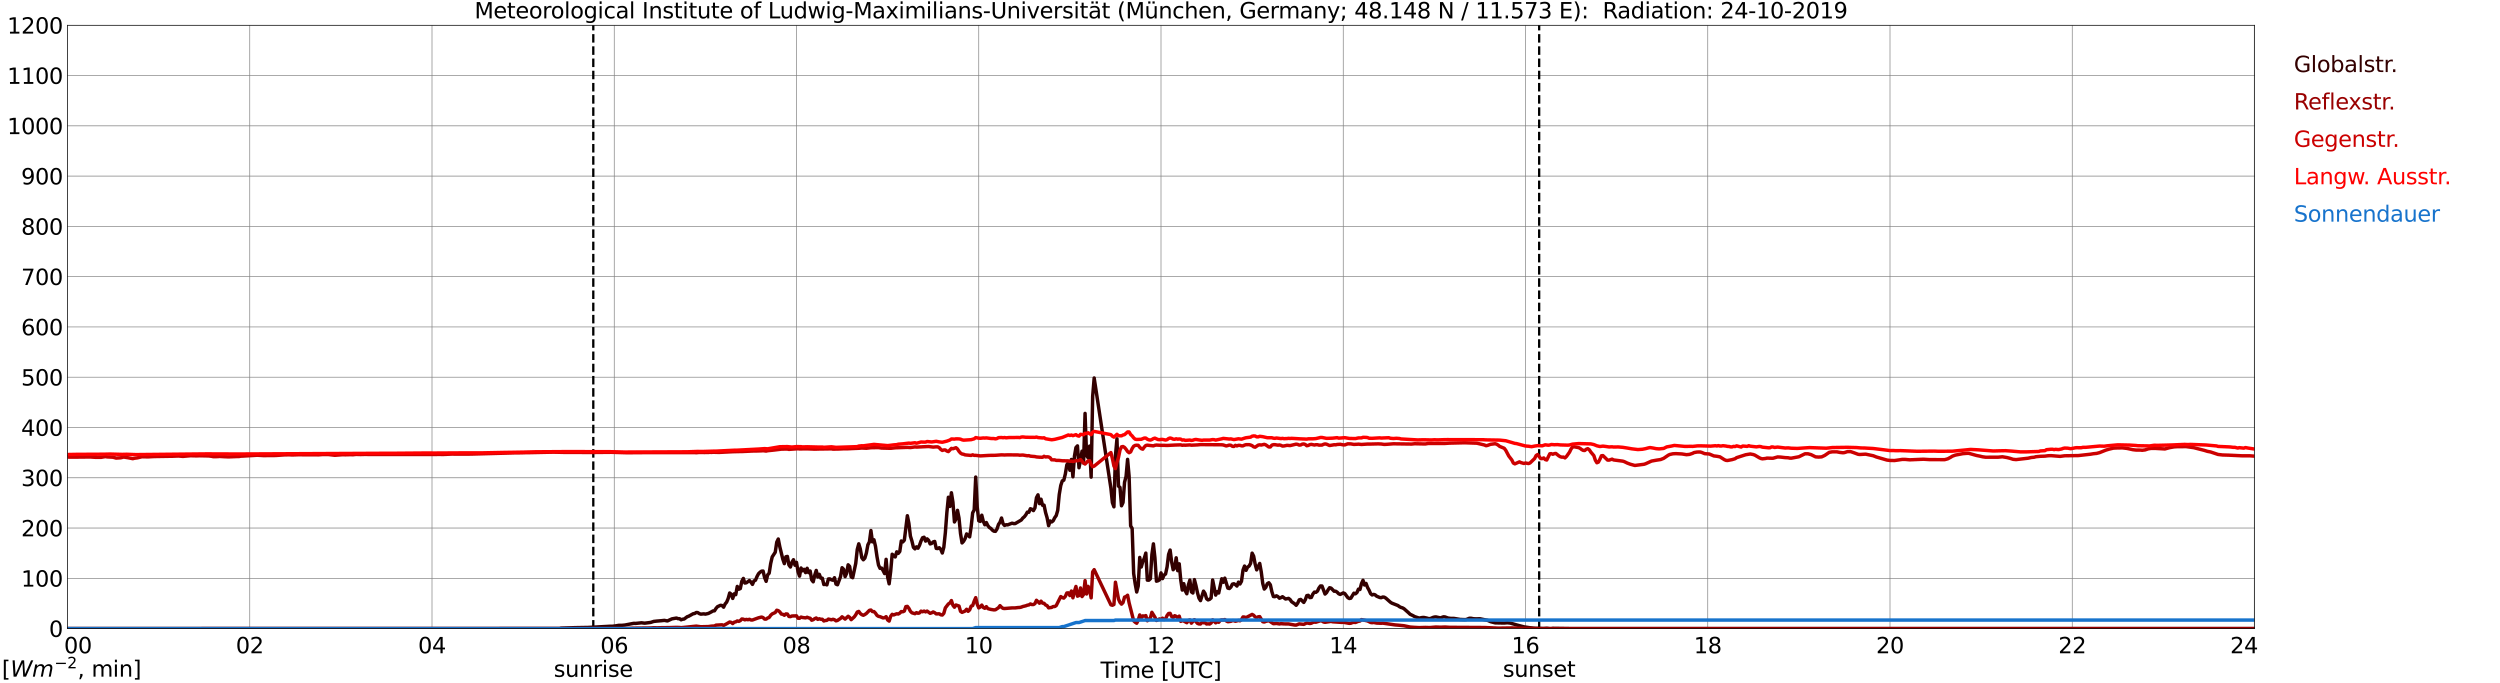 <?xml version="1.0" encoding="utf-8" standalone="no"?>
<!DOCTYPE svg PUBLIC "-//W3C//DTD SVG 1.1//EN"
  "http://www.w3.org/Graphics/SVG/1.1/DTD/svg11.dtd">
<svg xmlns:xlink="http://www.w3.org/1999/xlink" width="1085.4pt" height="296.64pt" viewBox="0 0 1085.4 296.64" xmlns="http://www.w3.org/2000/svg" version="1.1">
 <defs>
  <style type="text/css">*{stroke-linejoin: round; stroke-linecap: butt}</style>
 </defs>
 <g id="figure_1">
  <g id="patch_1">
   <path d="M 0 296.64 
L 1085.4 296.64 
L 1085.4 0 
L 0 0 
z
" style="fill: #ffffff"/>
  </g>
  <g id="axes_1">
   <g id="patch_2">
    <path d="M 29.306 272.909 
L 978.814 272.909 
L 978.814 10.976 
L 29.306 10.976 
z
" style="fill: #ffffff"/>
   </g>
   <g id="patch_3">
    <path d="M 978.814 272.909 
L 978.814 272.909 
L 978.814 10.976 
L 978.814 10.976 
z
" clip-path="url(#p37df912e7b)" style="fill: #d3d3d3; opacity: 0.25; stroke: #d3d3d3; stroke-linejoin: miter"/>
   </g>
   <g id="matplotlib.axis_1">
    <g id="xtick_1">
     <g id="line2d_1">
      <path d="M 29.306 272.909 
L 29.306 10.976 
" clip-path="url(#p37df912e7b)" style="fill: none; stroke: #808080; stroke-width: 0.3; stroke-linecap: square"/>
     </g>
     <g id="line2d_2"/>
     <g id="text_1">
      <!--    00 -->
      <g transform="translate(18.733 283.627) scale(0.095 -0.095)">
       <defs>
        <path id="DejaVuSans-20" transform="scale(0.016)"/>
        <path id="DejaVuSans-30" d="M 2034 4250 
Q 1547 4250 1301 3770 
Q 1056 3291 1056 2328 
Q 1056 1369 1301 889 
Q 1547 409 2034 409 
Q 2525 409 2770 889 
Q 3016 1369 3016 2328 
Q 3016 3291 2770 3770 
Q 2525 4250 2034 4250 
z
M 2034 4750 
Q 2819 4750 3233 4129 
Q 3647 3509 3647 2328 
Q 3647 1150 3233 529 
Q 2819 -91 2034 -91 
Q 1250 -91 836 529 
Q 422 1150 422 2328 
Q 422 3509 836 4129 
Q 1250 4750 2034 4750 
z
" transform="scale(0.016)"/>
       </defs>
       <use xlink:href="#DejaVuSans-20"/>
       <use xlink:href="#DejaVuSans-20" transform="translate(31.787 0)"/>
       <use xlink:href="#DejaVuSans-20" transform="translate(63.574 0)"/>
       <use xlink:href="#DejaVuSans-30" transform="translate(95.361 0)"/>
       <use xlink:href="#DejaVuSans-30" transform="translate(158.984 0)"/>
      </g>
     </g>
    </g>
    <g id="xtick_2">
     <g id="line2d_3">
      <path d="M 108.431 272.909 
L 108.431 10.976 
" clip-path="url(#p37df912e7b)" style="fill: none; stroke: #808080; stroke-width: 0.3; stroke-linecap: square"/>
     </g>
     <g id="line2d_4"/>
     <g id="text_2">
      <!-- 02 -->
      <g transform="translate(102.387 283.627) scale(0.095 -0.095)">
       <defs>
        <path id="DejaVuSans-32" d="M 1228 531 
L 3431 531 
L 3431 0 
L 469 0 
L 469 531 
Q 828 903 1448 1529 
Q 2069 2156 2228 2338 
Q 2531 2678 2651 2914 
Q 2772 3150 2772 3378 
Q 2772 3750 2511 3984 
Q 2250 4219 1831 4219 
Q 1534 4219 1204 4116 
Q 875 4013 500 3803 
L 500 4441 
Q 881 4594 1212 4672 
Q 1544 4750 1819 4750 
Q 2544 4750 2975 4387 
Q 3406 4025 3406 3419 
Q 3406 3131 3298 2873 
Q 3191 2616 2906 2266 
Q 2828 2175 2409 1742 
Q 1991 1309 1228 531 
z
" transform="scale(0.016)"/>
       </defs>
       <use xlink:href="#DejaVuSans-30"/>
       <use xlink:href="#DejaVuSans-32" transform="translate(63.623 0)"/>
      </g>
     </g>
    </g>
    <g id="xtick_3">
     <g id="line2d_5">
      <path d="M 187.557 272.909 
L 187.557 10.976 
" clip-path="url(#p37df912e7b)" style="fill: none; stroke: #808080; stroke-width: 0.3; stroke-linecap: square"/>
     </g>
     <g id="line2d_6"/>
     <g id="text_3">
      <!-- 04 -->
      <g transform="translate(181.513 283.627) scale(0.095 -0.095)">
       <defs>
        <path id="DejaVuSans-34" d="M 2419 4116 
L 825 1625 
L 2419 1625 
L 2419 4116 
z
M 2253 4666 
L 3047 4666 
L 3047 1625 
L 3713 1625 
L 3713 1100 
L 3047 1100 
L 3047 0 
L 2419 0 
L 2419 1100 
L 313 1100 
L 313 1709 
L 2253 4666 
z
" transform="scale(0.016)"/>
       </defs>
       <use xlink:href="#DejaVuSans-30"/>
       <use xlink:href="#DejaVuSans-34" transform="translate(63.623 0)"/>
      </g>
     </g>
    </g>
    <g id="xtick_4">
     <g id="line2d_7">
      <path d="M 266.683 272.909 
L 266.683 10.976 
" clip-path="url(#p37df912e7b)" style="fill: none; stroke: #808080; stroke-width: 0.3; stroke-linecap: square"/>
     </g>
     <g id="line2d_8"/>
     <g id="text_4">
      <!-- 06 -->
      <g transform="translate(260.638 283.627) scale(0.095 -0.095)">
       <defs>
        <path id="DejaVuSans-36" d="M 2113 2584 
Q 1688 2584 1439 2293 
Q 1191 2003 1191 1497 
Q 1191 994 1439 701 
Q 1688 409 2113 409 
Q 2538 409 2786 701 
Q 3034 994 3034 1497 
Q 3034 2003 2786 2293 
Q 2538 2584 2113 2584 
z
M 3366 4563 
L 3366 3988 
Q 3128 4100 2886 4159 
Q 2644 4219 2406 4219 
Q 1781 4219 1451 3797 
Q 1122 3375 1075 2522 
Q 1259 2794 1537 2939 
Q 1816 3084 2150 3084 
Q 2853 3084 3261 2657 
Q 3669 2231 3669 1497 
Q 3669 778 3244 343 
Q 2819 -91 2113 -91 
Q 1303 -91 875 529 
Q 447 1150 447 2328 
Q 447 3434 972 4092 
Q 1497 4750 2381 4750 
Q 2619 4750 2861 4703 
Q 3103 4656 3366 4563 
z
" transform="scale(0.016)"/>
       </defs>
       <use xlink:href="#DejaVuSans-30"/>
       <use xlink:href="#DejaVuSans-36" transform="translate(63.623 0)"/>
      </g>
     </g>
    </g>
    <g id="xtick_5">
     <g id="line2d_9">
      <path d="M 345.808 272.909 
L 345.808 10.976 
" clip-path="url(#p37df912e7b)" style="fill: none; stroke: #808080; stroke-width: 0.3; stroke-linecap: square"/>
     </g>
     <g id="line2d_10"/>
     <g id="text_5">
      <!-- 08 -->
      <g transform="translate(339.764 283.627) scale(0.095 -0.095)">
       <defs>
        <path id="DejaVuSans-38" d="M 2034 2216 
Q 1584 2216 1326 1975 
Q 1069 1734 1069 1313 
Q 1069 891 1326 650 
Q 1584 409 2034 409 
Q 2484 409 2743 651 
Q 3003 894 3003 1313 
Q 3003 1734 2745 1975 
Q 2488 2216 2034 2216 
z
M 1403 2484 
Q 997 2584 770 2862 
Q 544 3141 544 3541 
Q 544 4100 942 4425 
Q 1341 4750 2034 4750 
Q 2731 4750 3128 4425 
Q 3525 4100 3525 3541 
Q 3525 3141 3298 2862 
Q 3072 2584 2669 2484 
Q 3125 2378 3379 2068 
Q 3634 1759 3634 1313 
Q 3634 634 3220 271 
Q 2806 -91 2034 -91 
Q 1263 -91 848 271 
Q 434 634 434 1313 
Q 434 1759 690 2068 
Q 947 2378 1403 2484 
z
M 1172 3481 
Q 1172 3119 1398 2916 
Q 1625 2713 2034 2713 
Q 2441 2713 2670 2916 
Q 2900 3119 2900 3481 
Q 2900 3844 2670 4047 
Q 2441 4250 2034 4250 
Q 1625 4250 1398 4047 
Q 1172 3844 1172 3481 
z
" transform="scale(0.016)"/>
       </defs>
       <use xlink:href="#DejaVuSans-30"/>
       <use xlink:href="#DejaVuSans-38" transform="translate(63.623 0)"/>
      </g>
     </g>
    </g>
    <g id="xtick_6">
     <g id="line2d_11">
      <path d="M 424.934 272.909 
L 424.934 10.976 
" clip-path="url(#p37df912e7b)" style="fill: none; stroke: #808080; stroke-width: 0.3; stroke-linecap: square"/>
     </g>
     <g id="line2d_12"/>
     <g id="text_6">
      <!-- 10 -->
      <g transform="translate(418.89 283.627) scale(0.095 -0.095)">
       <defs>
        <path id="DejaVuSans-31" d="M 794 531 
L 1825 531 
L 1825 4091 
L 703 3866 
L 703 4441 
L 1819 4666 
L 2450 4666 
L 2450 531 
L 3481 531 
L 3481 0 
L 794 0 
L 794 531 
z
" transform="scale(0.016)"/>
       </defs>
       <use xlink:href="#DejaVuSans-31"/>
       <use xlink:href="#DejaVuSans-30" transform="translate(63.623 0)"/>
      </g>
     </g>
    </g>
    <g id="xtick_7">
     <g id="line2d_13">
      <path d="M 504.06 272.909 
L 504.06 10.976 
" clip-path="url(#p37df912e7b)" style="fill: none; stroke: #808080; stroke-width: 0.3; stroke-linecap: square"/>
     </g>
     <g id="line2d_14"/>
     <g id="text_7">
      <!-- 12 -->
      <g transform="translate(498.015 283.627) scale(0.095 -0.095)">
       <use xlink:href="#DejaVuSans-31"/>
       <use xlink:href="#DejaVuSans-32" transform="translate(63.623 0)"/>
      </g>
     </g>
    </g>
    <g id="xtick_8">
     <g id="line2d_15">
      <path d="M 583.185 272.909 
L 583.185 10.976 
" clip-path="url(#p37df912e7b)" style="fill: none; stroke: #808080; stroke-width: 0.3; stroke-linecap: square"/>
     </g>
     <g id="line2d_16"/>
     <g id="text_8">
      <!-- 14 -->
      <g transform="translate(577.141 283.627) scale(0.095 -0.095)">
       <use xlink:href="#DejaVuSans-31"/>
       <use xlink:href="#DejaVuSans-34" transform="translate(63.623 0)"/>
      </g>
     </g>
    </g>
    <g id="xtick_9">
     <g id="line2d_17">
      <path d="M 662.311 272.909 
L 662.311 10.976 
" clip-path="url(#p37df912e7b)" style="fill: none; stroke: #808080; stroke-width: 0.3; stroke-linecap: square"/>
     </g>
     <g id="line2d_18"/>
     <g id="text_9">
      <!-- 16 -->
      <g transform="translate(656.267 283.627) scale(0.095 -0.095)">
       <use xlink:href="#DejaVuSans-31"/>
       <use xlink:href="#DejaVuSans-36" transform="translate(63.623 0)"/>
      </g>
     </g>
    </g>
    <g id="xtick_10">
     <g id="line2d_19">
      <path d="M 741.437 272.909 
L 741.437 10.976 
" clip-path="url(#p37df912e7b)" style="fill: none; stroke: #808080; stroke-width: 0.3; stroke-linecap: square"/>
     </g>
     <g id="line2d_20"/>
     <g id="text_10">
      <!-- 18 -->
      <g transform="translate(735.392 283.627) scale(0.095 -0.095)">
       <use xlink:href="#DejaVuSans-31"/>
       <use xlink:href="#DejaVuSans-38" transform="translate(63.623 0)"/>
      </g>
     </g>
    </g>
    <g id="xtick_11">
     <g id="line2d_21">
      <path d="M 820.562 272.909 
L 820.562 10.976 
" clip-path="url(#p37df912e7b)" style="fill: none; stroke: #808080; stroke-width: 0.3; stroke-linecap: square"/>
     </g>
     <g id="line2d_22"/>
     <g id="text_11">
      <!-- 20 -->
      <g transform="translate(814.518 283.627) scale(0.095 -0.095)">
       <use xlink:href="#DejaVuSans-32"/>
       <use xlink:href="#DejaVuSans-30" transform="translate(63.623 0)"/>
      </g>
     </g>
    </g>
    <g id="xtick_12">
     <g id="line2d_23">
      <path d="M 899.688 272.909 
L 899.688 10.976 
" clip-path="url(#p37df912e7b)" style="fill: none; stroke: #808080; stroke-width: 0.3; stroke-linecap: square"/>
     </g>
     <g id="line2d_24"/>
     <g id="text_12">
      <!-- 22 -->
      <g transform="translate(893.644 283.627) scale(0.095 -0.095)">
       <use xlink:href="#DejaVuSans-32"/>
       <use xlink:href="#DejaVuSans-32" transform="translate(63.623 0)"/>
      </g>
     </g>
    </g>
    <g id="xtick_13">
     <g id="line2d_25">
      <path d="M 978.814 272.909 
L 978.814 10.976 
" clip-path="url(#p37df912e7b)" style="fill: none; stroke: #808080; stroke-width: 0.3; stroke-linecap: square"/>
     </g>
     <g id="line2d_26"/>
     <g id="text_13">
      <!-- 24    -->
      <g transform="translate(968.241 283.627) scale(0.095 -0.095)">
       <use xlink:href="#DejaVuSans-32"/>
       <use xlink:href="#DejaVuSans-34" transform="translate(63.623 0)"/>
       <use xlink:href="#DejaVuSans-20" transform="translate(127.246 0)"/>
       <use xlink:href="#DejaVuSans-20" transform="translate(159.033 0)"/>
       <use xlink:href="#DejaVuSans-20" transform="translate(190.82 0)"/>
      </g>
     </g>
    </g>
    <g id="text_14">
     <!-- Time [UTC] -->
     <g transform="translate(477.806 294.322) scale(0.095 -0.095)">
      <defs>
       <path id="DejaVuSans-54" d="M -19 4666 
L 3928 4666 
L 3928 4134 
L 2272 4134 
L 2272 0 
L 1638 0 
L 1638 4134 
L -19 4134 
L -19 4666 
z
" transform="scale(0.016)"/>
       <path id="DejaVuSans-69" d="M 603 3500 
L 1178 3500 
L 1178 0 
L 603 0 
L 603 3500 
z
M 603 4863 
L 1178 4863 
L 1178 4134 
L 603 4134 
L 603 4863 
z
" transform="scale(0.016)"/>
       <path id="DejaVuSans-6d" d="M 3328 2828 
Q 3544 3216 3844 3400 
Q 4144 3584 4550 3584 
Q 5097 3584 5394 3201 
Q 5691 2819 5691 2113 
L 5691 0 
L 5113 0 
L 5113 2094 
Q 5113 2597 4934 2840 
Q 4756 3084 4391 3084 
Q 3944 3084 3684 2787 
Q 3425 2491 3425 1978 
L 3425 0 
L 2847 0 
L 2847 2094 
Q 2847 2600 2669 2842 
Q 2491 3084 2119 3084 
Q 1678 3084 1418 2786 
Q 1159 2488 1159 1978 
L 1159 0 
L 581 0 
L 581 3500 
L 1159 3500 
L 1159 2956 
Q 1356 3278 1631 3431 
Q 1906 3584 2284 3584 
Q 2666 3584 2933 3390 
Q 3200 3197 3328 2828 
z
" transform="scale(0.016)"/>
       <path id="DejaVuSans-65" d="M 3597 1894 
L 3597 1613 
L 953 1613 
Q 991 1019 1311 708 
Q 1631 397 2203 397 
Q 2534 397 2845 478 
Q 3156 559 3463 722 
L 3463 178 
Q 3153 47 2828 -22 
Q 2503 -91 2169 -91 
Q 1331 -91 842 396 
Q 353 884 353 1716 
Q 353 2575 817 3079 
Q 1281 3584 2069 3584 
Q 2775 3584 3186 3129 
Q 3597 2675 3597 1894 
z
M 3022 2063 
Q 3016 2534 2758 2815 
Q 2500 3097 2075 3097 
Q 1594 3097 1305 2825 
Q 1016 2553 972 2059 
L 3022 2063 
z
" transform="scale(0.016)"/>
       <path id="DejaVuSans-5b" d="M 550 4863 
L 1875 4863 
L 1875 4416 
L 1125 4416 
L 1125 -397 
L 1875 -397 
L 1875 -844 
L 550 -844 
L 550 4863 
z
" transform="scale(0.016)"/>
       <path id="DejaVuSans-55" d="M 556 4666 
L 1191 4666 
L 1191 1831 
Q 1191 1081 1462 751 
Q 1734 422 2344 422 
Q 2950 422 3222 751 
Q 3494 1081 3494 1831 
L 3494 4666 
L 4128 4666 
L 4128 1753 
Q 4128 841 3676 375 
Q 3225 -91 2344 -91 
Q 1459 -91 1007 375 
Q 556 841 556 1753 
L 556 4666 
z
" transform="scale(0.016)"/>
       <path id="DejaVuSans-43" d="M 4122 4306 
L 4122 3641 
Q 3803 3938 3442 4084 
Q 3081 4231 2675 4231 
Q 1875 4231 1450 3742 
Q 1025 3253 1025 2328 
Q 1025 1406 1450 917 
Q 1875 428 2675 428 
Q 3081 428 3442 575 
Q 3803 722 4122 1019 
L 4122 359 
Q 3791 134 3420 21 
Q 3050 -91 2638 -91 
Q 1578 -91 968 557 
Q 359 1206 359 2328 
Q 359 3453 968 4101 
Q 1578 4750 2638 4750 
Q 3056 4750 3426 4639 
Q 3797 4528 4122 4306 
z
" transform="scale(0.016)"/>
       <path id="DejaVuSans-5d" d="M 1947 4863 
L 1947 -844 
L 622 -844 
L 622 -397 
L 1369 -397 
L 1369 4416 
L 622 4416 
L 622 4863 
L 1947 4863 
z
" transform="scale(0.016)"/>
      </defs>
      <use xlink:href="#DejaVuSans-54"/>
      <use xlink:href="#DejaVuSans-69" transform="translate(57.959 0)"/>
      <use xlink:href="#DejaVuSans-6d" transform="translate(85.742 0)"/>
      <use xlink:href="#DejaVuSans-65" transform="translate(183.154 0)"/>
      <use xlink:href="#DejaVuSans-20" transform="translate(244.678 0)"/>
      <use xlink:href="#DejaVuSans-5b" transform="translate(276.465 0)"/>
      <use xlink:href="#DejaVuSans-55" transform="translate(315.479 0)"/>
      <use xlink:href="#DejaVuSans-54" transform="translate(388.672 0)"/>
      <use xlink:href="#DejaVuSans-43" transform="translate(443.881 0)"/>
      <use xlink:href="#DejaVuSans-5d" transform="translate(513.705 0)"/>
     </g>
    </g>
   </g>
   <g id="matplotlib.axis_2">
    <g id="ytick_1">
     <g id="line2d_27">
      <path d="M 29.306 272.909 
L 978.814 272.909 
" clip-path="url(#p37df912e7b)" style="fill: none; stroke: #808080; stroke-width: 0.3; stroke-linecap: square"/>
     </g>
     <g id="line2d_28"/>
     <g id="text_15">
      <!-- 0 -->
      <g transform="translate(21.261 276.518) scale(0.095 -0.095)">
       <use xlink:href="#DejaVuSans-30"/>
      </g>
     </g>
    </g>
    <g id="ytick_2">
     <g id="line2d_29">
      <path d="M 29.306 251.081 
L 978.814 251.081 
" clip-path="url(#p37df912e7b)" style="fill: none; stroke: #808080; stroke-width: 0.3; stroke-linecap: square"/>
     </g>
     <g id="line2d_30"/>
     <g id="text_16">
      <!-- 100 -->
      <g transform="translate(9.173 254.69) scale(0.095 -0.095)">
       <use xlink:href="#DejaVuSans-31"/>
       <use xlink:href="#DejaVuSans-30" transform="translate(63.623 0)"/>
       <use xlink:href="#DejaVuSans-30" transform="translate(127.246 0)"/>
      </g>
     </g>
    </g>
    <g id="ytick_3">
     <g id="line2d_31">
      <path d="M 29.306 229.253 
L 978.814 229.253 
" clip-path="url(#p37df912e7b)" style="fill: none; stroke: #808080; stroke-width: 0.3; stroke-linecap: square"/>
     </g>
     <g id="line2d_32"/>
     <g id="text_17">
      <!-- 200 -->
      <g transform="translate(9.173 232.863) scale(0.095 -0.095)">
       <use xlink:href="#DejaVuSans-32"/>
       <use xlink:href="#DejaVuSans-30" transform="translate(63.623 0)"/>
       <use xlink:href="#DejaVuSans-30" transform="translate(127.246 0)"/>
      </g>
     </g>
    </g>
    <g id="ytick_4">
     <g id="line2d_33">
      <path d="M 29.306 207.426 
L 978.814 207.426 
" clip-path="url(#p37df912e7b)" style="fill: none; stroke: #808080; stroke-width: 0.3; stroke-linecap: square"/>
     </g>
     <g id="line2d_34"/>
     <g id="text_18">
      <!-- 300 -->
      <g transform="translate(9.173 211.035) scale(0.095 -0.095)">
       <defs>
        <path id="DejaVuSans-33" d="M 2597 2516 
Q 3050 2419 3304 2112 
Q 3559 1806 3559 1356 
Q 3559 666 3084 287 
Q 2609 -91 1734 -91 
Q 1441 -91 1130 -33 
Q 819 25 488 141 
L 488 750 
Q 750 597 1062 519 
Q 1375 441 1716 441 
Q 2309 441 2620 675 
Q 2931 909 2931 1356 
Q 2931 1769 2642 2001 
Q 2353 2234 1838 2234 
L 1294 2234 
L 1294 2753 
L 1863 2753 
Q 2328 2753 2575 2939 
Q 2822 3125 2822 3475 
Q 2822 3834 2567 4026 
Q 2313 4219 1838 4219 
Q 1578 4219 1281 4162 
Q 984 4106 628 3988 
L 628 4550 
Q 988 4650 1302 4700 
Q 1616 4750 1894 4750 
Q 2613 4750 3031 4423 
Q 3450 4097 3450 3541 
Q 3450 3153 3228 2886 
Q 3006 2619 2597 2516 
z
" transform="scale(0.016)"/>
       </defs>
       <use xlink:href="#DejaVuSans-33"/>
       <use xlink:href="#DejaVuSans-30" transform="translate(63.623 0)"/>
       <use xlink:href="#DejaVuSans-30" transform="translate(127.246 0)"/>
      </g>
     </g>
    </g>
    <g id="ytick_5">
     <g id="line2d_35">
      <path d="M 29.306 185.598 
L 978.814 185.598 
" clip-path="url(#p37df912e7b)" style="fill: none; stroke: #808080; stroke-width: 0.3; stroke-linecap: square"/>
     </g>
     <g id="line2d_36"/>
     <g id="text_19">
      <!-- 400 -->
      <g transform="translate(9.173 189.207) scale(0.095 -0.095)">
       <use xlink:href="#DejaVuSans-34"/>
       <use xlink:href="#DejaVuSans-30" transform="translate(63.623 0)"/>
       <use xlink:href="#DejaVuSans-30" transform="translate(127.246 0)"/>
      </g>
     </g>
    </g>
    <g id="ytick_6">
     <g id="line2d_37">
      <path d="M 29.306 163.77 
L 978.814 163.77 
" clip-path="url(#p37df912e7b)" style="fill: none; stroke: #808080; stroke-width: 0.3; stroke-linecap: square"/>
     </g>
     <g id="line2d_38"/>
     <g id="text_20">
      <!-- 500 -->
      <g transform="translate(9.173 167.379) scale(0.095 -0.095)">
       <defs>
        <path id="DejaVuSans-35" d="M 691 4666 
L 3169 4666 
L 3169 4134 
L 1269 4134 
L 1269 2991 
Q 1406 3038 1543 3061 
Q 1681 3084 1819 3084 
Q 2600 3084 3056 2656 
Q 3513 2228 3513 1497 
Q 3513 744 3044 326 
Q 2575 -91 1722 -91 
Q 1428 -91 1123 -41 
Q 819 9 494 109 
L 494 744 
Q 775 591 1075 516 
Q 1375 441 1709 441 
Q 2250 441 2565 725 
Q 2881 1009 2881 1497 
Q 2881 1984 2565 2268 
Q 2250 2553 1709 2553 
Q 1456 2553 1204 2497 
Q 953 2441 691 2322 
L 691 4666 
z
" transform="scale(0.016)"/>
       </defs>
       <use xlink:href="#DejaVuSans-35"/>
       <use xlink:href="#DejaVuSans-30" transform="translate(63.623 0)"/>
       <use xlink:href="#DejaVuSans-30" transform="translate(127.246 0)"/>
      </g>
     </g>
    </g>
    <g id="ytick_7">
     <g id="line2d_39">
      <path d="M 29.306 141.942 
L 978.814 141.942 
" clip-path="url(#p37df912e7b)" style="fill: none; stroke: #808080; stroke-width: 0.3; stroke-linecap: square"/>
     </g>
     <g id="line2d_40"/>
     <g id="text_21">
      <!-- 600 -->
      <g transform="translate(9.173 145.551) scale(0.095 -0.095)">
       <use xlink:href="#DejaVuSans-36"/>
       <use xlink:href="#DejaVuSans-30" transform="translate(63.623 0)"/>
       <use xlink:href="#DejaVuSans-30" transform="translate(127.246 0)"/>
      </g>
     </g>
    </g>
    <g id="ytick_8">
     <g id="line2d_41">
      <path d="M 29.306 120.114 
L 978.814 120.114 
" clip-path="url(#p37df912e7b)" style="fill: none; stroke: #808080; stroke-width: 0.3; stroke-linecap: square"/>
     </g>
     <g id="line2d_42"/>
     <g id="text_22">
      <!-- 700 -->
      <g transform="translate(9.173 123.724) scale(0.095 -0.095)">
       <defs>
        <path id="DejaVuSans-37" d="M 525 4666 
L 3525 4666 
L 3525 4397 
L 1831 0 
L 1172 0 
L 2766 4134 
L 525 4134 
L 525 4666 
z
" transform="scale(0.016)"/>
       </defs>
       <use xlink:href="#DejaVuSans-37"/>
       <use xlink:href="#DejaVuSans-30" transform="translate(63.623 0)"/>
       <use xlink:href="#DejaVuSans-30" transform="translate(127.246 0)"/>
      </g>
     </g>
    </g>
    <g id="ytick_9">
     <g id="line2d_43">
      <path d="M 29.306 98.287 
L 978.814 98.287 
" clip-path="url(#p37df912e7b)" style="fill: none; stroke: #808080; stroke-width: 0.3; stroke-linecap: square"/>
     </g>
     <g id="line2d_44"/>
     <g id="text_23">
      <!-- 800 -->
      <g transform="translate(9.173 101.896) scale(0.095 -0.095)">
       <use xlink:href="#DejaVuSans-38"/>
       <use xlink:href="#DejaVuSans-30" transform="translate(63.623 0)"/>
       <use xlink:href="#DejaVuSans-30" transform="translate(127.246 0)"/>
      </g>
     </g>
    </g>
    <g id="ytick_10">
     <g id="line2d_45">
      <path d="M 29.306 76.459 
L 978.814 76.459 
" clip-path="url(#p37df912e7b)" style="fill: none; stroke: #808080; stroke-width: 0.3; stroke-linecap: square"/>
     </g>
     <g id="line2d_46"/>
     <g id="text_24">
      <!-- 900 -->
      <g transform="translate(9.173 80.068) scale(0.095 -0.095)">
       <defs>
        <path id="DejaVuSans-39" d="M 703 97 
L 703 672 
Q 941 559 1184 500 
Q 1428 441 1663 441 
Q 2288 441 2617 861 
Q 2947 1281 2994 2138 
Q 2813 1869 2534 1725 
Q 2256 1581 1919 1581 
Q 1219 1581 811 2004 
Q 403 2428 403 3163 
Q 403 3881 828 4315 
Q 1253 4750 1959 4750 
Q 2769 4750 3195 4129 
Q 3622 3509 3622 2328 
Q 3622 1225 3098 567 
Q 2575 -91 1691 -91 
Q 1453 -91 1209 -44 
Q 966 3 703 97 
z
M 1959 2075 
Q 2384 2075 2632 2365 
Q 2881 2656 2881 3163 
Q 2881 3666 2632 3958 
Q 2384 4250 1959 4250 
Q 1534 4250 1286 3958 
Q 1038 3666 1038 3163 
Q 1038 2656 1286 2365 
Q 1534 2075 1959 2075 
z
" transform="scale(0.016)"/>
       </defs>
       <use xlink:href="#DejaVuSans-39"/>
       <use xlink:href="#DejaVuSans-30" transform="translate(63.623 0)"/>
       <use xlink:href="#DejaVuSans-30" transform="translate(127.246 0)"/>
      </g>
     </g>
    </g>
    <g id="ytick_11">
     <g id="line2d_47">
      <path d="M 29.306 54.631 
L 978.814 54.631 
" clip-path="url(#p37df912e7b)" style="fill: none; stroke: #808080; stroke-width: 0.3; stroke-linecap: square"/>
     </g>
     <g id="line2d_48"/>
     <g id="text_25">
      <!-- 1000 -->
      <g transform="translate(3.128 58.24) scale(0.095 -0.095)">
       <use xlink:href="#DejaVuSans-31"/>
       <use xlink:href="#DejaVuSans-30" transform="translate(63.623 0)"/>
       <use xlink:href="#DejaVuSans-30" transform="translate(127.246 0)"/>
       <use xlink:href="#DejaVuSans-30" transform="translate(190.869 0)"/>
      </g>
     </g>
    </g>
    <g id="ytick_12">
     <g id="line2d_49">
      <path d="M 29.306 32.803 
L 978.814 32.803 
" clip-path="url(#p37df912e7b)" style="fill: none; stroke: #808080; stroke-width: 0.3; stroke-linecap: square"/>
     </g>
     <g id="line2d_50"/>
     <g id="text_26">
      <!-- 1100 -->
      <g transform="translate(3.128 36.413) scale(0.095 -0.095)">
       <use xlink:href="#DejaVuSans-31"/>
       <use xlink:href="#DejaVuSans-31" transform="translate(63.623 0)"/>
       <use xlink:href="#DejaVuSans-30" transform="translate(127.246 0)"/>
       <use xlink:href="#DejaVuSans-30" transform="translate(190.869 0)"/>
      </g>
     </g>
    </g>
    <g id="ytick_13">
     <g id="line2d_51">
      <path d="M 29.306 10.976 
L 978.814 10.976 
" clip-path="url(#p37df912e7b)" style="fill: none; stroke: #808080; stroke-width: 0.3; stroke-linecap: square"/>
     </g>
     <g id="line2d_52"/>
     <g id="text_27">
      <!-- 1200 -->
      <g transform="translate(3.128 14.585) scale(0.095 -0.095)">
       <use xlink:href="#DejaVuSans-31"/>
       <use xlink:href="#DejaVuSans-32" transform="translate(63.623 0)"/>
       <use xlink:href="#DejaVuSans-30" transform="translate(127.246 0)"/>
       <use xlink:href="#DejaVuSans-30" transform="translate(190.869 0)"/>
      </g>
     </g>
    </g>
   </g>
   <g id="line2d_53">
    <path d="M 257.583 272.909 
L 257.583 10.976 
" clip-path="url(#p37df912e7b)" style="fill: none; stroke-dasharray: 3.7,1.6; stroke-dashoffset: 0; stroke: #000000"/>
   </g>
   <g id="line2d_54">
    <path d="M 668.246 272.909 
L 668.246 10.976 
" clip-path="url(#p37df912e7b)" style="fill: none; stroke-dasharray: 3.7,1.6; stroke-dashoffset: 0; stroke: #000000"/>
   </g>
   <g id="line2d_55">
    <path d="M 29.306 272.909 
L 242.945 272.909 
L 243.604 272.732 
L 246.242 272.629 
L 249.539 272.505 
L 255.473 272.402 
L 264.705 271.905 
L 266.023 271.885 
L 267.342 271.719 
L 268.661 271.492 
L 269.98 271.492 
L 271.298 271.368 
L 274.595 270.728 
L 275.255 270.623 
L 275.914 270.665 
L 278.552 270.396 
L 279.87 270.562 
L 282.508 270.231 
L 283.827 269.796 
L 285.145 269.652 
L 287.124 269.486 
L 288.442 269.342 
L 289.761 269.591 
L 291.739 268.681 
L 293.717 268.329 
L 294.377 268.62 
L 295.036 268.598 
L 295.696 269.093 
L 296.355 268.847 
L 297.014 268.764 
L 298.333 267.771 
L 298.992 267.544 
L 300.971 266.448 
L 301.63 266.345 
L 302.289 265.911 
L 302.949 265.974 
L 303.608 266.406 
L 304.267 266.636 
L 305.586 266.511 
L 306.246 266.636 
L 307.564 266.326 
L 308.883 265.642 
L 309.543 265.249 
L 310.202 265.188 
L 310.861 264.154 
L 311.521 263.39 
L 312.839 262.789 
L 313.499 262.894 
L 314.158 263.617 
L 314.818 262.211 
L 315.477 261.425 
L 316.136 259.856 
L 316.796 257.457 
L 317.455 257.974 
L 318.114 259.814 
L 318.774 257.808 
L 319.433 258.179 
L 320.093 254.604 
L 320.752 255.824 
L 321.411 255.534 
L 322.071 252.351 
L 322.73 251.131 
L 323.39 253.137 
L 324.049 253.013 
L 325.368 252.041 
L 326.027 252.744 
L 326.686 253.716 
L 327.346 252.207 
L 328.005 251.897 
L 328.665 250.306 
L 329.324 249.086 
L 329.983 248.444 
L 330.643 247.968 
L 331.302 247.927 
L 331.961 250.76 
L 332.621 252.393 
L 333.28 249.581 
L 333.94 248.879 
L 334.599 244.661 
L 335.258 241.789 
L 336.577 239.763 
L 337.236 235.38 
L 337.896 234.016 
L 338.555 237.364 
L 339.874 242.802 
L 340.533 244.703 
L 341.193 241.728 
L 341.852 241.582 
L 342.512 245.262 
L 343.171 246.172 
L 343.83 244.105 
L 344.49 243.009 
L 345.149 245.406 
L 345.808 244.166 
L 346.468 248.198 
L 347.127 250.14 
L 347.787 246.604 
L 348.446 247.805 
L 349.105 247.185 
L 349.765 248.61 
L 350.424 246.729 
L 351.083 248.63 
L 351.743 247.907 
L 352.402 251.751 
L 353.062 252.6 
L 353.721 249.747 
L 354.38 247.658 
L 355.04 250.511 
L 355.699 249.354 
L 356.359 251.007 
L 357.018 251.029 
L 357.677 253.777 
L 358.337 253.674 
L 358.996 253.923 
L 359.655 251.358 
L 360.315 251.319 
L 360.974 251.732 
L 361.634 251.917 
L 362.293 250.821 
L 362.952 253.591 
L 363.612 253.882 
L 364.93 250.326 
L 365.59 246.482 
L 366.249 247.143 
L 366.909 250.345 
L 367.568 248.9 
L 368.227 245.22 
L 368.887 245.923 
L 369.546 250.428 
L 370.206 250.821 
L 371.524 244.62 
L 372.184 238.565 
L 372.843 236.105 
L 373.502 238.316 
L 374.162 242.14 
L 374.821 243.029 
L 375.481 242.326 
L 376.14 240.115 
L 376.799 236.539 
L 377.459 235.278 
L 378.118 230.338 
L 378.777 235.258 
L 379.437 234.348 
L 380.096 237.159 
L 380.756 241.686 
L 381.415 245.303 
L 382.074 246.75 
L 382.734 246.626 
L 383.393 247.7 
L 384.053 249.023 
L 384.712 242.843 
L 385.371 250.511 
L 386.031 253.467 
L 386.69 248.115 
L 387.349 240.632 
L 388.668 241.809 
L 389.328 239.578 
L 389.987 240.259 
L 390.646 239.432 
L 391.306 234.865 
L 391.965 235.278 
L 392.624 234.514 
L 393.943 223.91 
L 394.603 227.217 
L 395.262 232.757 
L 395.921 234.907 
L 396.581 237.655 
L 397.24 238.297 
L 397.899 237.428 
L 398.559 238.006 
L 399.218 236.725 
L 399.878 234.865 
L 400.537 233.479 
L 401.196 233.252 
L 401.856 234.926 
L 402.515 233.955 
L 403.175 234.597 
L 403.834 236.146 
L 404.493 235.939 
L 405.153 235.278 
L 405.812 235.07 
L 406.471 238.089 
L 407.131 238.172 
L 407.79 237.799 
L 408.45 238.502 
L 409.109 240.093 
L 409.768 237.594 
L 410.428 231.329 
L 411.087 222.587 
L 411.746 215.888 
L 412.406 219.878 
L 413.065 213.945 
L 413.725 218.06 
L 414.384 226.616 
L 415.043 225.357 
L 415.703 221.574 
L 416.362 224.942 
L 417.022 231.681 
L 417.681 235.712 
L 418.34 235.009 
L 419 233.852 
L 419.659 231.805 
L 420.978 233.086 
L 421.637 228.705 
L 422.297 222.648 
L 422.956 221.387 
L 423.615 207.124 
L 424.275 220.169 
L 424.934 226.099 
L 425.593 226.37 
L 426.253 223.683 
L 426.912 226.348 
L 427.572 227.837 
L 428.231 226.865 
L 428.89 228.208 
L 429.55 229.035 
L 430.209 229.428 
L 430.869 230.172 
L 431.528 230.626 
L 432.187 230.69 
L 432.847 229.677 
L 433.506 227.693 
L 434.165 226.721 
L 434.825 224.901 
L 435.484 227.361 
L 436.144 228.127 
L 436.803 227.815 
L 437.462 227.878 
L 439.44 227.134 
L 440.1 227.341 
L 440.759 227.319 
L 443.397 225.77 
L 444.056 224.923 
L 444.716 224.364 
L 445.375 223.517 
L 446.034 222.338 
L 446.694 222.399 
L 447.353 220.871 
L 448.012 221.098 
L 448.672 221.677 
L 449.331 220.498 
L 449.991 216.076 
L 450.65 214.834 
L 451.309 218.658 
L 451.969 216.737 
L 452.628 219.361 
L 453.287 219.319 
L 453.947 222.504 
L 454.606 224.798 
L 455.266 228.23 
L 455.925 226.182 
L 456.584 226.616 
L 457.244 226.099 
L 457.903 224.776 
L 458.563 223.847 
L 459.222 221.574 
L 459.881 214.712 
L 460.541 210.783 
L 461.2 208.779 
L 461.859 208.469 
L 462.519 205.823 
L 463.178 201.814 
L 463.838 200.842 
L 464.497 204.169 
L 465.156 199.478 
L 465.816 207 
L 466.475 198.114 
L 467.134 194.29 
L 467.794 193.587 
L 468.453 203.073 
L 469.113 199.808 
L 469.772 195.881 
L 470.431 200.986 
L 471.091 179.488 
L 471.75 197.802 
L 472.409 198.753 
L 473.069 193.67 
L 473.728 207.146 
L 474.388 172.069 
L 475.047 164.111 
L 482.3 211.92 
L 482.96 218.226 
L 483.619 220.044 
L 484.278 197.865 
L 484.938 190.507 
L 485.597 211.053 
L 486.256 211.632 
L 486.916 219.59 
L 487.575 218.163 
L 488.235 209.357 
L 488.894 206.856 
L 489.553 199.437 
L 490.213 206.795 
L 490.872 228.313 
L 491.532 229.428 
L 492.191 248.981 
L 492.85 253.467 
L 493.51 257.023 
L 494.169 254.419 
L 494.828 242.016 
L 495.488 246.172 
L 496.147 243.856 
L 496.807 242.367 
L 497.466 240.134 
L 498.125 251.876 
L 498.785 251.897 
L 499.444 251.256 
L 500.103 240.796 
L 500.763 236.125 
L 501.422 242.223 
L 502.082 252.332 
L 502.741 252.144 
L 503.4 251.751 
L 504.06 248.735 
L 504.719 251.214 
L 505.379 249.684 
L 506.038 249.21 
L 506.697 246.172 
L 507.357 240.715 
L 508.016 238.812 
L 508.675 243.917 
L 509.335 247.348 
L 509.994 246.563 
L 510.654 242.182 
L 511.313 247.763 
L 511.972 244.786 
L 512.632 251.814 
L 513.291 256.176 
L 513.95 253.406 
L 514.61 256.527 
L 515.269 257.789 
L 515.929 254.026 
L 516.588 251.856 
L 517.247 256.961 
L 517.907 257.457 
L 518.566 251.649 
L 519.226 254.233 
L 519.885 257.313 
L 520.544 259.69 
L 521.204 260.764 
L 522.522 256.651 
L 523.182 257.684 
L 523.841 259.937 
L 524.501 260.454 
L 525.16 260.205 
L 525.819 259.607 
L 526.479 251.814 
L 527.797 258.367 
L 528.457 256.878 
L 529.116 257.457 
L 530.435 251.277 
L 531.094 252.805 
L 531.754 251.007 
L 533.073 255.329 
L 533.732 255.514 
L 534.391 254.894 
L 535.051 253.613 
L 535.71 253.447 
L 536.369 253.818 
L 537.029 254.438 
L 537.688 252.744 
L 538.348 253.55 
L 539.007 252.371 
L 539.666 247.495 
L 540.326 245.757 
L 540.985 247.617 
L 541.644 246.233 
L 542.304 245.779 
L 542.963 244.6 
L 543.623 240.156 
L 544.282 241.457 
L 544.941 244.93 
L 545.601 247.412 
L 546.919 244.62 
L 547.579 248.259 
L 548.238 253.345 
L 548.898 255.741 
L 549.557 255.019 
L 550.216 253.406 
L 550.876 253.013 
L 551.535 253.901 
L 552.195 256.92 
L 552.854 258.987 
L 553.513 259.07 
L 554.173 258.677 
L 554.832 259.029 
L 555.491 259.731 
L 556.151 259.463 
L 556.81 259.07 
L 558.129 260.061 
L 559.448 259.792 
L 560.107 260.31 
L 560.766 261.24 
L 562.085 262.15 
L 562.745 262.789 
L 563.404 261.86 
L 564.063 260.434 
L 564.723 260.247 
L 566.042 261.55 
L 566.701 260.393 
L 567.36 258.594 
L 568.02 258.47 
L 568.679 259.463 
L 569.338 259.38 
L 569.998 257.911 
L 570.657 257.064 
L 571.317 257.167 
L 571.976 256.651 
L 572.635 255.287 
L 573.295 254.397 
L 573.954 254.419 
L 575.273 257.911 
L 575.932 257.291 
L 576.592 256.112 
L 577.251 255.163 
L 577.91 255.348 
L 579.229 256.693 
L 579.889 256.671 
L 580.548 257.106 
L 581.207 257.789 
L 581.867 258.077 
L 583.185 257.415 
L 583.845 257.684 
L 585.164 259.463 
L 585.823 259.854 
L 586.482 259.71 
L 587.801 257.54 
L 588.46 257.808 
L 589.12 257.271 
L 589.779 255.783 
L 590.439 255.927 
L 591.098 253.384 
L 591.757 251.939 
L 592.417 253.984 
L 593.076 253.303 
L 593.736 255.06 
L 594.395 256.237 
L 595.054 257.725 
L 595.714 258.304 
L 596.373 258.057 
L 597.032 258.262 
L 597.692 258.841 
L 599.011 259.4 
L 599.67 259.504 
L 600.329 259.192 
L 600.989 259.275 
L 601.648 259.668 
L 603.626 261.425 
L 604.286 261.86 
L 606.923 262.894 
L 607.582 263.39 
L 608.242 263.719 
L 608.901 263.907 
L 609.561 264.278 
L 611.539 266.035 
L 612.198 266.675 
L 613.517 267.317 
L 614.176 267.709 
L 616.154 268.351 
L 617.473 268.102 
L 618.133 268.061 
L 619.451 268.329 
L 620.111 268.537 
L 620.77 268.578 
L 621.429 268.39 
L 622.089 268.08 
L 622.748 267.895 
L 623.408 267.834 
L 625.386 268.268 
L 626.705 267.792 
L 627.364 267.853 
L 628.683 268.329 
L 630.001 268.495 
L 631.32 268.495 
L 633.958 268.93 
L 635.936 269.013 
L 636.595 268.971 
L 637.914 268.432 
L 638.573 268.412 
L 639.892 268.661 
L 641.211 268.681 
L 642.53 268.639 
L 645.827 269.322 
L 647.145 269.901 
L 649.123 270.418 
L 653.08 270.499 
L 654.399 270.377 
L 655.717 270.521 
L 658.355 271.285 
L 661.652 272.154 
L 664.289 272.546 
L 666.267 272.773 
L 670.224 272.856 
L 671.542 272.754 
L 672.861 272.909 
L 673.521 272.909 
L 674.18 272.795 
L 675.499 272.835 
L 676.817 272.835 
L 682.092 272.909 
L 978.154 272.909 
L 978.154 272.909 
" clip-path="url(#p37df912e7b)" style="fill: none; stroke: #330000; stroke-width: 1.5; stroke-linecap: square"/>
   </g>
   <g id="line2d_56">
    <path d="M 29.306 272.909 
L 271.958 272.854 
L 274.595 272.708 
L 282.508 272.625 
L 283.827 272.522 
L 285.145 272.564 
L 287.783 272.503 
L 290.42 272.481 
L 293.717 272.378 
L 295.036 272.42 
L 295.696 272.503 
L 297.014 272.378 
L 302.289 271.841 
L 304.267 272.11 
L 307.564 272.027 
L 308.883 271.841 
L 310.202 271.778 
L 310.861 271.407 
L 313.499 271.261 
L 314.158 271.531 
L 315.477 270.829 
L 316.796 270.043 
L 317.455 270.207 
L 318.114 270.724 
L 318.774 270.126 
L 319.433 269.98 
L 320.093 269.587 
L 320.752 269.774 
L 321.411 269.443 
L 322.071 268.74 
L 322.73 268.823 
L 323.39 269.113 
L 324.049 268.906 
L 324.708 269.071 
L 325.368 268.864 
L 326.027 269.174 
L 326.686 269.174 
L 329.324 268.222 
L 330.643 267.893 
L 331.302 268.139 
L 331.961 268.781 
L 332.621 268.803 
L 333.28 268.305 
L 333.94 268.078 
L 334.599 267.127 
L 335.258 266.529 
L 336.577 265.928 
L 337.236 264.937 
L 337.896 265.123 
L 338.555 265.66 
L 339.215 266.59 
L 339.874 266.714 
L 340.533 267.127 
L 341.193 266.529 
L 341.852 266.59 
L 342.512 267.644 
L 343.171 267.727 
L 343.83 267.439 
L 345.808 267.375 
L 346.468 268.41 
L 347.127 268.43 
L 347.787 267.912 
L 348.446 268.1 
L 349.765 268.264 
L 350.424 267.976 
L 351.083 268.264 
L 351.743 268.41 
L 352.402 269.277 
L 353.062 269.05 
L 353.721 268.596 
L 354.38 268.305 
L 355.04 268.906 
L 355.699 268.637 
L 356.359 268.864 
L 357.018 268.864 
L 357.677 269.608 
L 358.337 269.381 
L 358.996 269.34 
L 359.655 268.781 
L 360.974 269.091 
L 361.634 268.864 
L 362.293 269.05 
L 362.952 269.545 
L 363.612 269.36 
L 364.93 268.491 
L 365.59 267.79 
L 366.909 268.781 
L 368.227 267.561 
L 368.887 268.037 
L 369.546 269.03 
L 370.865 267.851 
L 371.524 266.941 
L 372.184 265.723 
L 372.843 265.452 
L 373.502 266.363 
L 374.162 266.858 
L 374.821 267.127 
L 375.481 266.797 
L 376.14 266.343 
L 377.459 264.979 
L 378.118 264.854 
L 378.777 265.516 
L 379.437 265.516 
L 380.096 266.197 
L 380.756 267.19 
L 381.415 267.602 
L 382.074 267.727 
L 383.393 268.286 
L 384.053 268.181 
L 384.712 267.727 
L 385.371 269.174 
L 386.031 269.65 
L 386.69 267.583 
L 387.349 266.714 
L 388.009 266.983 
L 389.328 266.465 
L 389.987 266.59 
L 390.646 266.197 
L 391.306 265.516 
L 391.965 265.618 
L 392.624 265.289 
L 393.284 263.366 
L 393.943 263.263 
L 394.603 264.13 
L 395.262 265.391 
L 395.921 266.053 
L 397.24 266.446 
L 397.899 265.992 
L 398.559 266.26 
L 399.218 266.114 
L 399.878 265.33 
L 400.537 265.599 
L 401.196 265.308 
L 401.856 265.66 
L 402.515 265.308 
L 403.834 266.28 
L 404.493 266.053 
L 405.153 265.682 
L 405.812 266.011 
L 406.471 266.529 
L 407.79 266.487 
L 408.45 266.921 
L 409.109 267.024 
L 409.768 266.28 
L 410.428 263.924 
L 411.746 262.209 
L 412.406 261.816 
L 413.065 260.74 
L 413.725 262.787 
L 414.384 263.634 
L 415.043 262.663 
L 416.362 263.117 
L 417.022 265.411 
L 417.681 265.867 
L 419 265.308 
L 419.659 264.523 
L 420.318 265.411 
L 420.978 264.791 
L 421.637 263.158 
L 422.297 262.912 
L 422.956 260.989 
L 423.615 259.48 
L 424.275 262.353 
L 424.934 263.924 
L 425.593 263.532 
L 426.253 262.704 
L 426.912 263.759 
L 427.572 264.088 
L 428.231 263.385 
L 428.89 264.254 
L 430.209 264.586 
L 431.528 264.791 
L 432.187 264.73 
L 433.506 263.842 
L 434.165 262.953 
L 434.825 263.656 
L 435.484 264.13 
L 436.144 264.193 
L 439.44 263.924 
L 440.759 263.924 
L 442.078 263.759 
L 442.737 263.737 
L 443.397 263.593 
L 444.056 263.324 
L 445.375 263.014 
L 446.034 262.746 
L 446.694 262.643 
L 447.353 262.209 
L 448.012 262.477 
L 448.672 262.477 
L 449.331 262.063 
L 449.991 260.618 
L 451.309 261.899 
L 451.969 261.008 
L 452.628 261.857 
L 453.287 261.94 
L 453.947 262.663 
L 454.606 262.931 
L 455.266 263.903 
L 456.584 263.717 
L 457.244 263.324 
L 457.903 263.346 
L 458.563 262.931 
L 459.881 260.305 
L 460.541 259.005 
L 461.2 259.439 
L 461.859 259.666 
L 462.519 258.941 
L 463.178 257.455 
L 463.838 257.391 
L 464.497 258.57 
L 465.156 256.606 
L 465.816 259.541 
L 466.475 256.73 
L 467.134 254.622 
L 467.794 258.839 
L 468.453 258.55 
L 469.113 255.263 
L 469.772 259.005 
L 470.431 258.094 
L 471.091 252.081 
L 471.75 257.889 
L 472.409 254.58 
L 473.069 256.173 
L 473.728 259.563 
L 474.388 248.298 
L 475.047 247.327 
L 482.3 262.58 
L 482.96 262.787 
L 483.619 262.455 
L 484.278 252.781 
L 485.597 260.078 
L 486.256 261.526 
L 486.916 262.292 
L 487.575 261.609 
L 488.235 259.232 
L 488.894 259.005 
L 489.553 258.426 
L 490.213 261.733 
L 492.191 269.525 
L 492.85 270.145 
L 493.51 270.58 
L 494.169 269.277 
L 494.828 266.983 
L 495.488 268.305 
L 496.147 267.397 
L 496.807 267.5 
L 497.466 267.273 
L 498.125 269.504 
L 499.444 268.264 
L 500.103 265.845 
L 501.422 267.976 
L 502.082 269.381 
L 503.4 268.72 
L 504.06 268.906 
L 504.719 268.388 
L 505.379 268.989 
L 506.038 268.679 
L 506.697 267.231 
L 507.357 266.363 
L 508.016 266.28 
L 508.675 267.666 
L 509.335 268.161 
L 509.994 267.314 
L 510.654 267.583 
L 511.313 268.264 
L 511.972 267.5 
L 512.632 269.774 
L 513.291 269.443 
L 513.95 269.628 
L 515.269 270.353 
L 515.929 269.401 
L 516.588 269.174 
L 517.247 270.558 
L 518.566 269.071 
L 519.885 270.641 
L 520.544 270.89 
L 521.204 270.909 
L 521.863 270.207 
L 522.522 270.372 
L 523.182 270.372 
L 523.841 270.909 
L 524.501 270.829 
L 525.16 270.931 
L 525.819 270.497 
L 526.479 269.133 
L 527.797 270.414 
L 528.457 269.96 
L 529.116 270.165 
L 529.776 269.36 
L 530.435 269.133 
L 531.094 269.174 
L 531.754 268.989 
L 532.413 269.587 
L 533.073 269.938 
L 534.391 269.753 
L 535.051 269.464 
L 535.71 269.484 
L 536.369 269.733 
L 537.688 269.381 
L 538.348 269.525 
L 539.007 269.008 
L 539.666 267.851 
L 540.326 267.912 
L 540.985 268.139 
L 543.623 266.756 
L 544.282 267.127 
L 544.941 267.851 
L 545.601 268.222 
L 546.26 267.788 
L 546.919 267.707 
L 548.238 269.918 
L 548.898 270.062 
L 549.557 269.774 
L 550.876 269.464 
L 552.854 270.787 
L 554.173 270.682 
L 555.491 270.89 
L 556.151 270.765 
L 557.47 270.868 
L 558.788 270.89 
L 559.448 270.89 
L 562.085 271.366 
L 562.745 271.385 
L 564.063 270.868 
L 566.042 271.075 
L 567.36 270.455 
L 568.679 270.704 
L 569.338 270.58 
L 569.998 270.228 
L 570.657 270.104 
L 571.317 270.145 
L 573.295 269.504 
L 573.954 269.608 
L 574.613 270.043 
L 575.273 270.187 
L 577.91 269.774 
L 578.57 269.96 
L 582.526 270.228 
L 583.185 270.165 
L 585.823 270.641 
L 586.482 270.58 
L 587.142 270.311 
L 587.801 270.165 
L 588.46 270.27 
L 589.779 269.733 
L 590.439 269.65 
L 591.098 269.008 
L 593.736 269.587 
L 595.054 270.248 
L 595.714 270.353 
L 596.373 270.248 
L 597.692 270.516 
L 599.67 270.599 
L 600.329 270.538 
L 605.604 271.302 
L 607.582 271.468 
L 609.561 271.676 
L 612.198 272.232 
L 614.176 272.378 
L 616.154 272.481 
L 618.792 272.398 
L 620.77 272.461 
L 623.408 272.232 
L 625.386 272.315 
L 627.364 272.232 
L 629.342 272.357 
L 644.508 272.44 
L 650.442 272.708 
L 652.42 272.688 
L 656.377 272.625 
L 668.246 272.909 
L 978.154 272.909 
L 978.154 272.909 
" clip-path="url(#p37df912e7b)" style="fill: none; stroke: #990000; stroke-width: 1.5; stroke-linecap: square"/>
   </g>
   <g id="line2d_57">
    <path d="M 29.306 198.369 
L 29.965 198.481 
L 31.284 198.485 
L 39.197 198.406 
L 41.175 198.544 
L 43.812 198.572 
L 45.79 198.232 
L 46.45 198.367 
L 49.087 198.509 
L 50.406 198.884 
L 52.384 198.758 
L 53.703 198.426 
L 55.681 198.751 
L 57.659 199.14 
L 58.319 198.959 
L 59.637 198.786 
L 61.615 198.308 
L 64.253 198.36 
L 66.89 198.212 
L 73.484 198.105 
L 74.803 198.09 
L 77.441 197.985 
L 79.419 198.153 
L 82.716 197.858 
L 85.353 197.924 
L 86.672 197.874 
L 90.628 197.957 
L 91.947 198.123 
L 92.606 198.273 
L 94.584 198.249 
L 95.244 198.162 
L 97.222 198.278 
L 99.2 198.365 
L 103.156 198.203 
L 103.816 198.201 
L 104.475 198.061 
L 105.794 198.002 
L 111.728 197.645 
L 114.366 197.802 
L 119.641 197.76 
L 123.597 197.492 
L 125.575 197.459 
L 126.894 197.527 
L 129.532 197.435 
L 135.466 197.472 
L 137.444 197.446 
L 138.104 197.487 
L 140.082 197.337 
L 142.719 197.356 
L 145.357 197.666 
L 148.654 197.424 
L 149.972 197.452 
L 151.951 197.4 
L 153.269 197.428 
L 154.588 197.284 
L 156.566 197.337 
L 158.544 197.284 
L 160.523 197.317 
L 187.557 197.3 
L 188.876 197.315 
L 190.854 197.282 
L 192.173 197.324 
L 196.129 197.151 
L 202.063 197.182 
L 204.701 197.145 
L 223.164 196.634 
L 226.461 196.597 
L 228.439 196.533 
L 229.757 196.529 
L 240.308 196.302 
L 244.923 196.411 
L 257.451 196.444 
L 265.364 196.37 
L 271.958 196.56 
L 277.892 196.533 
L 279.211 196.512 
L 301.63 196.507 
L 302.289 196.555 
L 303.608 196.431 
L 305.586 196.461 
L 307.564 196.459 
L 308.224 196.363 
L 308.883 196.427 
L 309.543 196.35 
L 312.18 196.422 
L 318.114 196.121 
L 320.752 196.058 
L 322.071 196.042 
L 326.686 195.826 
L 328.665 195.798 
L 330.643 195.735 
L 331.302 195.671 
L 332.621 195.842 
L 333.28 195.684 
L 335.918 195.412 
L 339.215 195.01 
L 341.193 194.962 
L 341.852 194.971 
L 342.512 195.108 
L 346.468 194.827 
L 347.127 194.918 
L 348.446 194.896 
L 350.424 194.87 
L 353.721 195.014 
L 355.699 194.951 
L 358.996 194.912 
L 360.974 194.87 
L 361.634 195.006 
L 364.271 194.951 
L 366.249 194.853 
L 368.227 194.84 
L 370.865 194.711 
L 372.843 194.63 
L 374.162 194.517 
L 376.14 194.615 
L 378.118 194.381 
L 381.415 194.318 
L 382.734 194.53 
L 386.69 194.634 
L 388.668 194.416 
L 393.943 194.224 
L 395.262 194.311 
L 397.24 194.039 
L 397.899 194.113 
L 403.175 193.855 
L 405.153 194.111 
L 406.471 193.999 
L 407.131 194.012 
L 407.79 194.37 
L 408.45 195.119 
L 409.109 195.562 
L 409.768 195.355 
L 410.428 195.348 
L 411.087 195.824 
L 411.746 196.062 
L 413.065 194.682 
L 413.725 194.829 
L 415.043 194.375 
L 415.703 194.929 
L 416.362 195.953 
L 417.022 196.706 
L 417.681 197.11 
L 418.34 197.225 
L 419 197.492 
L 420.978 197.671 
L 421.637 197.725 
L 422.297 197.466 
L 422.956 197.708 
L 423.615 197.695 
L 424.934 197.841 
L 425.593 197.937 
L 429.55 197.706 
L 432.187 197.669 
L 434.825 197.476 
L 436.144 197.538 
L 437.462 197.476 
L 442.078 197.527 
L 442.737 197.627 
L 444.056 197.551 
L 446.034 197.885 
L 446.694 197.819 
L 447.353 198.05 
L 449.331 198.221 
L 449.991 198.384 
L 451.309 198.494 
L 452.628 198.537 
L 453.287 198.103 
L 453.947 198.408 
L 454.606 198.315 
L 455.266 198.391 
L 455.925 198.727 
L 456.584 199.637 
L 457.903 199.653 
L 458.563 199.882 
L 459.881 199.897 
L 461.2 200.048 
L 463.838 200.104 
L 464.497 200.279 
L 465.156 200.214 
L 465.816 200.366 
L 467.134 200.028 
L 467.794 200.03 
L 468.453 199.895 
L 469.113 199.539 
L 470.431 201.023 
L 471.091 201.464 
L 472.409 200.076 
L 473.069 200.006 
L 473.728 201.606 
L 474.388 202.61 
L 475.047 202.368 
L 482.3 196.488 
L 482.96 199.081 
L 483.619 202.327 
L 484.278 203.462 
L 484.938 200.626 
L 485.597 198.601 
L 486.256 195.412 
L 486.916 193.991 
L 487.575 193.864 
L 488.235 194.259 
L 488.894 195.054 
L 489.553 196.023 
L 490.213 196.551 
L 490.872 196.21 
L 491.532 194.75 
L 492.191 193.733 
L 492.85 193.371 
L 493.51 193.296 
L 494.169 193.34 
L 494.828 194.189 
L 495.488 194.789 
L 496.147 195.012 
L 496.807 194.084 
L 497.466 193.41 
L 498.125 193.27 
L 500.763 193.578 
L 501.422 193.325 
L 502.082 193.231 
L 504.06 193.34 
L 505.379 193.344 
L 506.697 193.397 
L 509.994 193.227 
L 512.632 193.137 
L 513.291 193.327 
L 513.95 193.24 
L 514.61 193.292 
L 516.588 193.159 
L 517.247 193.285 
L 519.885 193.159 
L 521.204 193.028 
L 530.435 193.104 
L 531.094 193.187 
L 532.413 193.622 
L 533.732 193.237 
L 534.391 193.312 
L 535.051 193.772 
L 535.71 193.833 
L 536.369 193.344 
L 537.029 193.604 
L 537.688 193.327 
L 538.348 193.364 
L 539.007 193.565 
L 539.666 193.571 
L 540.326 193.242 
L 540.985 193.048 
L 542.304 193.043 
L 542.963 193.205 
L 543.623 193.491 
L 544.282 193.997 
L 544.941 194.159 
L 546.26 193.257 
L 546.919 193.12 
L 547.579 193.218 
L 548.898 192.912 
L 549.557 193.148 
L 550.876 194.067 
L 551.535 194.047 
L 552.195 193.255 
L 552.854 193.061 
L 553.513 193.045 
L 554.832 193.279 
L 555.491 193.172 
L 556.151 193.358 
L 556.81 193.667 
L 557.47 193.615 
L 558.788 193.338 
L 560.107 193.458 
L 562.745 192.825 
L 563.404 192.943 
L 564.063 193.246 
L 564.723 193.181 
L 565.382 192.838 
L 566.042 192.755 
L 566.701 192.986 
L 567.36 193.521 
L 568.02 193.384 
L 568.679 193.045 
L 569.338 192.932 
L 570.657 193.207 
L 571.317 193.074 
L 571.976 193.072 
L 572.635 193.257 
L 573.954 193.235 
L 574.613 192.912 
L 575.273 192.738 
L 575.932 192.845 
L 577.251 193.43 
L 578.57 193.205 
L 579.229 193.085 
L 579.889 193.131 
L 580.548 192.971 
L 581.867 192.884 
L 583.185 193.152 
L 583.845 193.163 
L 585.164 192.687 
L 586.482 192.725 
L 587.801 192.947 
L 589.12 192.888 
L 589.779 192.829 
L 591.098 192.967 
L 592.417 192.88 
L 593.736 192.792 
L 595.054 192.794 
L 598.351 192.711 
L 599.67 192.768 
L 600.989 192.958 
L 602.307 192.884 
L 604.945 192.679 
L 612.858 192.794 
L 614.176 192.652 
L 618.792 192.755 
L 620.111 192.528 
L 627.364 192.528 
L 629.342 192.395 
L 635.936 192.233 
L 641.211 192.425 
L 644.508 193.205 
L 645.167 193.521 
L 645.827 193.379 
L 647.145 192.897 
L 649.123 192.652 
L 649.783 192.862 
L 650.442 193.261 
L 651.102 193.807 
L 653.08 194.628 
L 653.739 195.508 
L 655.058 197.994 
L 656.377 199.701 
L 657.036 201.05 
L 657.695 201.395 
L 659.674 200.519 
L 660.333 200.842 
L 661.652 201.222 
L 662.311 201.01 
L 663.63 201.261 
L 664.289 200.989 
L 666.267 199.083 
L 666.927 197.756 
L 667.586 197.354 
L 668.905 199.087 
L 669.564 199.114 
L 670.224 198.823 
L 670.883 199.526 
L 671.542 199.714 
L 672.861 197.022 
L 673.521 196.953 
L 674.18 197.223 
L 674.839 196.95 
L 675.499 196.876 
L 676.817 197.941 
L 677.477 198.317 
L 678.136 198.485 
L 678.796 198.441 
L 679.455 198.799 
L 680.114 198.16 
L 681.433 196.302 
L 682.092 194.925 
L 682.752 194.078 
L 683.411 193.982 
L 684.73 194.224 
L 685.389 194.338 
L 686.049 194.676 
L 686.708 195.18 
L 687.368 195.54 
L 688.027 195.584 
L 688.686 195.047 
L 689.346 194.787 
L 690.005 195.257 
L 690.664 196.258 
L 691.983 197.81 
L 692.643 199.827 
L 693.302 200.908 
L 693.961 200.633 
L 694.621 199.378 
L 695.28 197.878 
L 695.939 197.802 
L 697.258 199.079 
L 697.918 199.738 
L 698.577 199.773 
L 699.896 199.338 
L 700.555 199.688 
L 704.511 200.205 
L 705.171 200.408 
L 706.49 201.047 
L 707.808 201.545 
L 709.786 202.082 
L 713.743 201.573 
L 714.402 201.368 
L 717.04 200.174 
L 719.018 199.812 
L 720.996 199.509 
L 722.315 198.985 
L 724.293 197.629 
L 724.952 197.317 
L 726.271 197.022 
L 727.59 196.95 
L 730.227 197.086 
L 732.205 197.407 
L 733.524 197.273 
L 734.843 196.828 
L 735.502 196.483 
L 736.821 196.258 
L 738.14 196.23 
L 738.799 196.416 
L 740.118 196.966 
L 742.096 197.105 
L 744.074 197.941 
L 745.393 198.099 
L 746.712 198.334 
L 748.69 199.589 
L 749.349 199.864 
L 750.009 199.932 
L 751.987 199.554 
L 753.306 199.157 
L 753.965 198.694 
L 757.921 197.424 
L 759.899 197.103 
L 761.218 197.35 
L 761.878 197.594 
L 763.856 198.762 
L 764.515 199.059 
L 765.174 199.205 
L 766.493 199.055 
L 767.153 198.895 
L 769.131 198.952 
L 769.79 198.948 
L 771.768 198.38 
L 773.087 198.452 
L 775.065 198.681 
L 776.384 198.747 
L 777.043 198.9 
L 777.703 198.921 
L 781 198.31 
L 783.637 197.027 
L 784.956 197.018 
L 786.275 197.372 
L 788.253 198.35 
L 789.572 198.441 
L 790.89 198.354 
L 792.209 197.738 
L 794.187 196.383 
L 795.506 196.169 
L 797.484 196.167 
L 798.803 196.424 
L 800.122 196.573 
L 800.781 196.496 
L 802.1 196.071 
L 803.419 196.055 
L 804.737 196.507 
L 806.715 197.234 
L 807.375 197.324 
L 810.012 197.177 
L 813.309 197.872 
L 814.628 198.398 
L 819.244 199.744 
L 820.562 199.906 
L 822.541 199.943 
L 824.519 199.659 
L 825.837 199.458 
L 827.156 199.454 
L 829.134 199.637 
L 835.069 199.378 
L 837.706 199.541 
L 844.3 199.565 
L 845.619 199.207 
L 846.938 198.505 
L 847.597 198.081 
L 848.916 197.594 
L 852.213 196.961 
L 854.191 196.808 
L 854.85 196.835 
L 858.147 197.758 
L 859.466 198.013 
L 860.785 198.326 
L 862.103 198.511 
L 867.378 198.505 
L 869.357 198.317 
L 871.335 198.642 
L 872.653 198.974 
L 873.972 199.408 
L 875.291 199.537 
L 880.566 198.93 
L 881.885 198.625 
L 883.204 198.502 
L 883.863 198.297 
L 885.841 198.109 
L 887.819 198.042 
L 889.138 197.872 
L 890.457 197.817 
L 894.413 198.144 
L 896.391 197.88 
L 902.326 197.791 
L 907.601 197.204 
L 908.919 196.981 
L 910.238 196.854 
L 911.557 196.514 
L 914.194 195.462 
L 915.513 195.051 
L 917.491 194.569 
L 918.81 194.497 
L 921.448 194.447 
L 923.426 194.678 
L 926.063 195.248 
L 927.382 195.398 
L 929.36 195.416 
L 930.02 195.49 
L 931.338 195.326 
L 932.657 194.877 
L 933.976 194.667 
L 935.954 194.689 
L 939.91 194.918 
L 941.888 194.37 
L 943.867 194.019 
L 945.185 193.936 
L 949.142 193.903 
L 952.438 194.362 
L 957.054 195.547 
L 958.373 195.959 
L 959.692 196.204 
L 962.989 197.306 
L 964.967 197.533 
L 967.604 197.61 
L 973.539 197.896 
L 976.836 197.896 
L 978.154 197.992 
L 978.154 197.992 
" clip-path="url(#p37df912e7b)" style="fill: none; stroke: #cc0000; stroke-width: 1.5; stroke-linecap: square"/>
   </g>
   <g id="line2d_58">
    <path d="M 29.306 197.335 
L 33.262 197.258 
L 45.131 197.197 
L 47.768 197.132 
L 53.043 197.273 
L 55.022 197.225 
L 58.978 197.367 
L 90.628 197.046 
L 93.266 197.079 
L 95.244 197.066 
L 102.497 197.112 
L 169.094 196.78 
L 171.732 196.778 
L 186.238 196.66 
L 188.216 196.695 
L 203.382 196.601 
L 206.02 196.61 
L 208.657 196.623 
L 219.207 196.413 
L 222.504 196.368 
L 228.439 196.265 
L 232.395 196.16 
L 235.033 196.138 
L 245.583 196.066 
L 264.705 196.095 
L 270.639 196.256 
L 275.914 196.245 
L 278.552 196.243 
L 298.333 196.156 
L 302.949 195.988 
L 304.927 196.014 
L 309.543 195.874 
L 310.861 195.861 
L 318.774 195.466 
L 320.093 195.446 
L 329.324 194.958 
L 331.961 194.772 
L 333.28 194.859 
L 338.555 193.953 
L 341.852 193.897 
L 343.83 194.091 
L 345.808 193.89 
L 347.787 193.927 
L 348.446 194.028 
L 350.424 193.962 
L 355.04 194.089 
L 356.359 194.091 
L 357.018 194.082 
L 357.677 194.196 
L 360.974 193.98 
L 362.952 194.22 
L 372.184 193.912 
L 372.843 193.657 
L 374.162 193.526 
L 374.821 193.554 
L 379.437 192.934 
L 385.371 193.46 
L 386.69 193.312 
L 388.009 193.137 
L 389.328 193.048 
L 389.987 192.851 
L 391.965 192.694 
L 394.603 192.38 
L 395.262 192.474 
L 397.24 192.22 
L 397.899 192.439 
L 399.878 191.899 
L 401.196 191.95 
L 401.856 191.932 
L 402.515 191.69 
L 404.493 191.889 
L 406.471 191.6 
L 407.79 191.849 
L 409.109 192.006 
L 411.087 191.524 
L 412.406 191.039 
L 413.065 190.57 
L 414.384 190.649 
L 415.043 190.529 
L 416.362 190.557 
L 417.022 190.671 
L 417.681 190.95 
L 418.34 191.107 
L 421.637 190.884 
L 422.956 190.516 
L 423.615 189.985 
L 424.934 190.234 
L 425.593 190.289 
L 426.912 190.14 
L 427.572 190.193 
L 428.231 190.116 
L 430.209 190.38 
L 431.528 190.404 
L 432.187 190.537 
L 432.847 190.393 
L 433.506 190.007 
L 434.825 189.952 
L 435.484 190.046 
L 436.144 189.952 
L 436.803 190.086 
L 438.122 189.955 
L 439.44 189.972 
L 442.078 189.92 
L 442.737 190 
L 443.397 189.756 
L 444.056 189.697 
L 445.375 189.841 
L 449.331 189.891 
L 449.991 189.745 
L 450.65 189.968 
L 452.628 190.144 
L 453.287 190.064 
L 453.947 190.492 
L 456.584 190.935 
L 457.903 190.745 
L 461.2 189.92 
L 463.178 189.11 
L 463.838 188.839 
L 464.497 189.075 
L 465.156 188.865 
L 465.816 189.143 
L 467.134 188.721 
L 467.794 189.18 
L 468.453 189.354 
L 469.113 188.562 
L 470.431 188.745 
L 471.091 188.112 
L 471.75 188.224 
L 472.409 187.881 
L 473.728 188.686 
L 474.388 187.604 
L 475.047 187.3 
L 482.3 188.695 
L 482.96 189.387 
L 483.619 189.78 
L 484.938 188.555 
L 485.597 189.175 
L 486.916 189.217 
L 487.575 188.861 
L 488.235 188.699 
L 489.553 187.527 
L 490.213 187.538 
L 490.872 188.645 
L 491.532 189.252 
L 492.191 190.096 
L 492.85 190.684 
L 493.51 190.795 
L 495.488 190.716 
L 496.807 190.179 
L 497.466 190.184 
L 498.125 190.686 
L 498.785 190.952 
L 499.444 191.063 
L 500.103 190.815 
L 500.763 190.415 
L 501.422 190.225 
L 502.741 190.823 
L 503.4 190.898 
L 504.06 190.775 
L 504.719 190.773 
L 506.038 191.053 
L 506.697 190.876 
L 507.357 190.389 
L 508.016 190.155 
L 508.675 190.339 
L 509.335 190.653 
L 509.994 190.725 
L 510.654 190.489 
L 511.313 190.681 
L 511.972 190.577 
L 512.632 190.655 
L 513.291 191.074 
L 513.95 190.965 
L 514.61 191.203 
L 516.588 191.05 
L 517.247 191.218 
L 517.907 191.111 
L 518.566 190.884 
L 519.226 190.795 
L 520.544 191.007 
L 521.863 191.166 
L 522.522 191.061 
L 525.16 191.068 
L 526.479 190.839 
L 527.138 190.893 
L 527.797 191.074 
L 530.435 190.52 
L 531.094 190.334 
L 533.732 190.612 
L 534.391 190.542 
L 535.71 190.858 
L 537.688 190.494 
L 539.007 190.671 
L 540.326 190.223 
L 540.985 190.048 
L 542.963 189.793 
L 543.623 189.378 
L 544.282 189.263 
L 544.941 189.302 
L 545.601 189.675 
L 546.26 189.682 
L 546.919 189.42 
L 548.238 189.59 
L 550.216 190.046 
L 552.195 190.051 
L 552.854 190.249 
L 553.513 190.317 
L 554.173 190.168 
L 556.151 190.424 
L 556.81 190.319 
L 557.47 190.452 
L 558.788 190.402 
L 559.448 190.308 
L 560.107 190.378 
L 560.766 190.31 
L 564.723 190.535 
L 566.042 190.585 
L 567.36 190.647 
L 568.02 190.511 
L 569.998 190.511 
L 571.317 190.409 
L 572.635 190.096 
L 573.295 189.924 
L 573.954 189.928 
L 575.932 190.323 
L 578.57 190.23 
L 580.548 190.016 
L 581.207 190.234 
L 583.845 190.022 
L 585.823 190.347 
L 588.46 190.411 
L 589.779 190.123 
L 591.098 190.114 
L 591.757 189.869 
L 593.076 189.9 
L 593.736 189.981 
L 594.395 190.265 
L 595.714 190.297 
L 599.011 190.092 
L 599.67 190.184 
L 602.967 190.038 
L 603.626 190.275 
L 604.945 190.385 
L 606.264 190.284 
L 607.582 190.382 
L 608.242 190.572 
L 615.495 190.996 
L 618.133 190.928 
L 621.429 191.011 
L 622.748 190.922 
L 624.067 190.983 
L 627.364 190.874 
L 628.683 190.865 
L 630.001 190.884 
L 643.848 190.902 
L 645.167 190.978 
L 651.102 191.079 
L 653.739 191.354 
L 656.377 192.113 
L 657.695 192.506 
L 658.355 192.572 
L 662.311 193.633 
L 663.63 193.737 
L 664.949 193.934 
L 666.267 193.667 
L 667.586 193.469 
L 669.564 193.552 
L 670.883 193.117 
L 672.202 193.296 
L 672.861 193.2 
L 673.521 192.984 
L 674.839 193.085 
L 676.158 193.032 
L 677.477 193.17 
L 680.774 193.266 
L 681.433 193.181 
L 682.752 192.818 
L 685.389 192.58 
L 690.664 192.722 
L 691.983 193.015 
L 693.302 193.55 
L 694.621 193.857 
L 695.939 193.689 
L 697.258 193.851 
L 698.577 194.047 
L 699.896 193.984 
L 700.555 194.087 
L 702.533 194.043 
L 704.511 194.211 
L 706.49 194.517 
L 708.468 194.864 
L 711.105 195.178 
L 713.083 195.047 
L 714.402 194.796 
L 715.721 194.44 
L 716.38 194.316 
L 717.699 194.521 
L 719.018 194.789 
L 720.337 194.896 
L 722.315 194.685 
L 723.633 194.023 
L 725.612 193.678 
L 726.93 193.388 
L 731.546 193.82 
L 734.184 193.774 
L 734.843 193.809 
L 736.162 193.678 
L 736.821 193.593 
L 738.14 193.563 
L 742.756 193.689 
L 744.734 193.513 
L 745.393 193.633 
L 746.052 193.464 
L 746.712 193.643 
L 747.371 193.643 
L 748.031 193.502 
L 749.349 193.663 
L 750.009 193.814 
L 750.668 193.836 
L 751.327 194.015 
L 751.987 194.036 
L 752.646 193.792 
L 753.306 193.886 
L 753.965 193.567 
L 755.943 194.089 
L 756.602 193.643 
L 758.581 193.812 
L 759.24 193.508 
L 759.899 193.713 
L 762.537 194.015 
L 763.856 193.82 
L 764.515 193.912 
L 765.174 194.141 
L 767.812 194.414 
L 768.471 194.399 
L 769.131 194.032 
L 769.79 194.069 
L 770.449 194.268 
L 771.768 194.102 
L 775.065 194.506 
L 776.384 194.447 
L 777.703 194.602 
L 780.34 194.685 
L 785.615 194.327 
L 792.868 194.589 
L 795.506 194.309 
L 800.122 194.237 
L 802.1 194.211 
L 806.056 194.316 
L 808.034 194.484 
L 809.353 194.499 
L 810.672 194.578 
L 813.309 194.728 
L 817.925 195.289 
L 820.562 195.625 
L 821.881 195.597 
L 823.2 195.667 
L 825.178 195.641 
L 832.431 195.929 
L 839.684 195.848 
L 841.663 195.929 
L 847.597 195.89 
L 852.872 195.392 
L 855.51 195.126 
L 858.806 195.289 
L 865.4 195.794 
L 868.038 195.719 
L 870.675 195.669 
L 873.313 195.846 
L 877.269 196.189 
L 879.907 196.178 
L 885.182 196.014 
L 885.841 195.774 
L 887.819 195.665 
L 888.479 195.237 
L 890.457 195.047 
L 891.116 195.036 
L 891.775 195.206 
L 892.435 195.073 
L 893.754 195.191 
L 895.072 194.931 
L 895.732 194.669 
L 896.391 194.532 
L 897.71 194.576 
L 899.029 194.818 
L 901.007 194.423 
L 901.666 194.362 
L 902.985 194.397 
L 903.644 194.373 
L 904.304 194.215 
L 905.622 194.207 
L 911.557 193.661 
L 913.535 193.724 
L 914.854 193.55 
L 919.469 193.126 
L 924.745 193.244 
L 926.063 193.327 
L 927.382 193.414 
L 928.041 193.504 
L 929.36 193.534 
L 933.316 193.604 
L 935.295 193.307 
L 936.613 193.351 
L 940.57 193.251 
L 941.888 193.211 
L 943.207 193.172 
L 948.482 192.941 
L 949.801 193.008 
L 951.12 192.947 
L 957.714 193.194 
L 962.329 193.606 
L 962.989 193.814 
L 966.945 193.988 
L 968.264 194.052 
L 969.582 194.224 
L 970.242 194.202 
L 971.561 194.527 
L 972.22 194.355 
L 974.198 194.571 
L 974.857 194.316 
L 976.176 194.556 
L 978.154 194.851 
L 978.154 194.851 
" clip-path="url(#p37df912e7b)" style="fill: none; stroke: #ff0000; stroke-width: 1.5; stroke-linecap: square"/>
   </g>
   <g id="line2d_59">
    <path d="M 29.306 272.909 
L 422.297 272.909 
L 423.615 272.472 
L 459.881 272.472 
L 461.2 272.036 
L 461.859 272.036 
L 467.134 270.289 
L 468.453 270.289 
L 471.091 269.416 
L 483.619 269.416 
L 484.278 269.198 
L 978.154 269.198 
L 978.154 269.198 
" clip-path="url(#p37df912e7b)" style="fill: none; stroke: #1773cc; stroke-width: 1.5; stroke-linecap: square"/>
   </g>
   <g id="patch_4">
    <path d="M 29.306 272.909 
L 29.306 10.976 
" style="fill: none; stroke: #000000; stroke-width: 0.3; stroke-linejoin: miter; stroke-linecap: square"/>
   </g>
   <g id="patch_5">
    <path d="M 978.814 272.909 
L 978.814 10.976 
" style="fill: none; stroke: #000000; stroke-width: 0.3; stroke-linejoin: miter; stroke-linecap: square"/>
   </g>
   <g id="patch_6">
    <path d="M 29.306 272.909 
L 978.814 272.909 
" style="fill: none; stroke: #000000; stroke-width: 0.3; stroke-linejoin: miter; stroke-linecap: square"/>
   </g>
   <g id="patch_7">
    <path d="M 29.306 10.976 
L 978.814 10.976 
" style="fill: none; stroke: #000000; stroke-width: 0.3; stroke-linejoin: miter; stroke-linecap: square"/>
   </g>
   <g id="text_28">
    <!-- sunrise -->
    <g transform="translate(240.419 293.863) scale(0.095 -0.095)">
     <defs>
      <path id="DejaVuSans-73" d="M 2834 3397 
L 2834 2853 
Q 2591 2978 2328 3040 
Q 2066 3103 1784 3103 
Q 1356 3103 1142 2972 
Q 928 2841 928 2578 
Q 928 2378 1081 2264 
Q 1234 2150 1697 2047 
L 1894 2003 
Q 2506 1872 2764 1633 
Q 3022 1394 3022 966 
Q 3022 478 2636 193 
Q 2250 -91 1575 -91 
Q 1294 -91 989 -36 
Q 684 19 347 128 
L 347 722 
Q 666 556 975 473 
Q 1284 391 1588 391 
Q 1994 391 2212 530 
Q 2431 669 2431 922 
Q 2431 1156 2273 1281 
Q 2116 1406 1581 1522 
L 1381 1569 
Q 847 1681 609 1914 
Q 372 2147 372 2553 
Q 372 3047 722 3315 
Q 1072 3584 1716 3584 
Q 2034 3584 2315 3537 
Q 2597 3491 2834 3397 
z
" transform="scale(0.016)"/>
      <path id="DejaVuSans-75" d="M 544 1381 
L 544 3500 
L 1119 3500 
L 1119 1403 
Q 1119 906 1312 657 
Q 1506 409 1894 409 
Q 2359 409 2629 706 
Q 2900 1003 2900 1516 
L 2900 3500 
L 3475 3500 
L 3475 0 
L 2900 0 
L 2900 538 
Q 2691 219 2414 64 
Q 2138 -91 1772 -91 
Q 1169 -91 856 284 
Q 544 659 544 1381 
z
M 1991 3584 
L 1991 3584 
z
" transform="scale(0.016)"/>
      <path id="DejaVuSans-6e" d="M 3513 2113 
L 3513 0 
L 2938 0 
L 2938 2094 
Q 2938 2591 2744 2837 
Q 2550 3084 2163 3084 
Q 1697 3084 1428 2787 
Q 1159 2491 1159 1978 
L 1159 0 
L 581 0 
L 581 3500 
L 1159 3500 
L 1159 2956 
Q 1366 3272 1645 3428 
Q 1925 3584 2291 3584 
Q 2894 3584 3203 3211 
Q 3513 2838 3513 2113 
z
" transform="scale(0.016)"/>
      <path id="DejaVuSans-72" d="M 2631 2963 
Q 2534 3019 2420 3045 
Q 2306 3072 2169 3072 
Q 1681 3072 1420 2755 
Q 1159 2438 1159 1844 
L 1159 0 
L 581 0 
L 581 3500 
L 1159 3500 
L 1159 2956 
Q 1341 3275 1631 3429 
Q 1922 3584 2338 3584 
Q 2397 3584 2469 3576 
Q 2541 3569 2628 3553 
L 2631 2963 
z
" transform="scale(0.016)"/>
     </defs>
     <use xlink:href="#DejaVuSans-73"/>
     <use xlink:href="#DejaVuSans-75" transform="translate(52.1 0)"/>
     <use xlink:href="#DejaVuSans-6e" transform="translate(115.479 0)"/>
     <use xlink:href="#DejaVuSans-72" transform="translate(178.857 0)"/>
     <use xlink:href="#DejaVuSans-69" transform="translate(219.971 0)"/>
     <use xlink:href="#DejaVuSans-73" transform="translate(247.754 0)"/>
     <use xlink:href="#DejaVuSans-65" transform="translate(299.854 0)"/>
    </g>
   </g>
   <g id="text_29">
    <!-- sunset -->
    <g transform="translate(652.491 293.863) scale(0.095 -0.095)">
     <defs>
      <path id="DejaVuSans-74" d="M 1172 4494 
L 1172 3500 
L 2356 3500 
L 2356 3053 
L 1172 3053 
L 1172 1153 
Q 1172 725 1289 603 
Q 1406 481 1766 481 
L 2356 481 
L 2356 0 
L 1766 0 
Q 1100 0 847 248 
Q 594 497 594 1153 
L 594 3053 
L 172 3053 
L 172 3500 
L 594 3500 
L 594 4494 
L 1172 4494 
z
" transform="scale(0.016)"/>
     </defs>
     <use xlink:href="#DejaVuSans-73"/>
     <use xlink:href="#DejaVuSans-75" transform="translate(52.1 0)"/>
     <use xlink:href="#DejaVuSans-6e" transform="translate(115.479 0)"/>
     <use xlink:href="#DejaVuSans-73" transform="translate(178.857 0)"/>
     <use xlink:href="#DejaVuSans-65" transform="translate(230.957 0)"/>
     <use xlink:href="#DejaVuSans-74" transform="translate(292.48 0)"/>
    </g>
   </g>
   <g id="text_30">
    <!-- [$Wm^{-2}$, min] -->
    <g transform="translate(0.821 293.863) scale(0.095 -0.095)">
     <defs>
      <path id="DejaVuSans-Oblique-57" d="M 616 4666 
L 1228 4666 
L 1453 697 
L 3213 4666 
L 3916 4666 
L 4147 697 
L 5888 4666 
L 6528 4666 
L 4453 0 
L 3659 0 
L 3444 3891 
L 1697 0 
L 903 0 
L 616 4666 
z
" transform="scale(0.016)"/>
      <path id="DejaVuSans-Oblique-6d" d="M 5747 2113 
L 5338 0 
L 4763 0 
L 5166 2094 
Q 5191 2228 5203 2325 
Q 5216 2422 5216 2491 
Q 5216 2772 5059 2928 
Q 4903 3084 4622 3084 
Q 4203 3084 3875 2770 
Q 3547 2456 3450 1953 
L 3066 0 
L 2491 0 
L 2900 2094 
Q 2925 2209 2937 2307 
Q 2950 2406 2950 2484 
Q 2950 2769 2794 2926 
Q 2638 3084 2363 3084 
Q 1938 3084 1609 2770 
Q 1281 2456 1184 1953 
L 800 0 
L 225 0 
L 909 3500 
L 1484 3500 
L 1375 2956 
Q 1609 3263 1923 3423 
Q 2238 3584 2597 3584 
Q 2978 3584 3223 3384 
Q 3469 3184 3519 2828 
Q 3781 3197 4126 3390 
Q 4472 3584 4856 3584 
Q 5306 3584 5551 3325 
Q 5797 3066 5797 2591 
Q 5797 2488 5784 2364 
Q 5772 2241 5747 2113 
z
" transform="scale(0.016)"/>
      <path id="DejaVuSans-2212" d="M 678 2272 
L 4684 2272 
L 4684 1741 
L 678 1741 
L 678 2272 
z
" transform="scale(0.016)"/>
      <path id="DejaVuSans-2c" d="M 750 794 
L 1409 794 
L 1409 256 
L 897 -744 
L 494 -744 
L 750 256 
L 750 794 
z
" transform="scale(0.016)"/>
     </defs>
     <use xlink:href="#DejaVuSans-5b" transform="translate(0 0.766)"/>
     <use xlink:href="#DejaVuSans-Oblique-57" transform="translate(39.014 0.766)"/>
     <use xlink:href="#DejaVuSans-Oblique-6d" transform="translate(137.891 0.766)"/>
     <use xlink:href="#DejaVuSans-2212" transform="translate(239.953 39.047) scale(0.7)"/>
     <use xlink:href="#DejaVuSans-32" transform="translate(298.605 39.047) scale(0.7)"/>
     <use xlink:href="#DejaVuSans-2c" transform="translate(345.875 0.766)"/>
     <use xlink:href="#DejaVuSans-20" transform="translate(377.663 0.766)"/>
     <use xlink:href="#DejaVuSans-6d" transform="translate(409.45 0.766)"/>
     <use xlink:href="#DejaVuSans-69" transform="translate(506.862 0.766)"/>
     <use xlink:href="#DejaVuSans-6e" transform="translate(534.645 0.766)"/>
     <use xlink:href="#DejaVuSans-5d" transform="translate(598.024 0.766)"/>
    </g>
   </g>
   <g id="text_31">
    <!-- Globalstr. -->
    <g style="fill: #330000" transform="translate(995.905 31.291) scale(0.095 -0.095)">
     <defs>
      <path id="DejaVuSans-47" d="M 3809 666 
L 3809 1919 
L 2778 1919 
L 2778 2438 
L 4434 2438 
L 4434 434 
Q 4069 175 3628 42 
Q 3188 -91 2688 -91 
Q 1594 -91 976 548 
Q 359 1188 359 2328 
Q 359 3472 976 4111 
Q 1594 4750 2688 4750 
Q 3144 4750 3555 4637 
Q 3966 4525 4313 4306 
L 4313 3634 
Q 3963 3931 3569 4081 
Q 3175 4231 2741 4231 
Q 1884 4231 1454 3753 
Q 1025 3275 1025 2328 
Q 1025 1384 1454 906 
Q 1884 428 2741 428 
Q 3075 428 3337 486 
Q 3600 544 3809 666 
z
" transform="scale(0.016)"/>
      <path id="DejaVuSans-6c" d="M 603 4863 
L 1178 4863 
L 1178 0 
L 603 0 
L 603 4863 
z
" transform="scale(0.016)"/>
      <path id="DejaVuSans-6f" d="M 1959 3097 
Q 1497 3097 1228 2736 
Q 959 2375 959 1747 
Q 959 1119 1226 758 
Q 1494 397 1959 397 
Q 2419 397 2687 759 
Q 2956 1122 2956 1747 
Q 2956 2369 2687 2733 
Q 2419 3097 1959 3097 
z
M 1959 3584 
Q 2709 3584 3137 3096 
Q 3566 2609 3566 1747 
Q 3566 888 3137 398 
Q 2709 -91 1959 -91 
Q 1206 -91 779 398 
Q 353 888 353 1747 
Q 353 2609 779 3096 
Q 1206 3584 1959 3584 
z
" transform="scale(0.016)"/>
      <path id="DejaVuSans-62" d="M 3116 1747 
Q 3116 2381 2855 2742 
Q 2594 3103 2138 3103 
Q 1681 3103 1420 2742 
Q 1159 2381 1159 1747 
Q 1159 1113 1420 752 
Q 1681 391 2138 391 
Q 2594 391 2855 752 
Q 3116 1113 3116 1747 
z
M 1159 2969 
Q 1341 3281 1617 3432 
Q 1894 3584 2278 3584 
Q 2916 3584 3314 3078 
Q 3713 2572 3713 1747 
Q 3713 922 3314 415 
Q 2916 -91 2278 -91 
Q 1894 -91 1617 61 
Q 1341 213 1159 525 
L 1159 0 
L 581 0 
L 581 4863 
L 1159 4863 
L 1159 2969 
z
" transform="scale(0.016)"/>
      <path id="DejaVuSans-61" d="M 2194 1759 
Q 1497 1759 1228 1600 
Q 959 1441 959 1056 
Q 959 750 1161 570 
Q 1363 391 1709 391 
Q 2188 391 2477 730 
Q 2766 1069 2766 1631 
L 2766 1759 
L 2194 1759 
z
M 3341 1997 
L 3341 0 
L 2766 0 
L 2766 531 
Q 2569 213 2275 61 
Q 1981 -91 1556 -91 
Q 1019 -91 701 211 
Q 384 513 384 1019 
Q 384 1609 779 1909 
Q 1175 2209 1959 2209 
L 2766 2209 
L 2766 2266 
Q 2766 2663 2505 2880 
Q 2244 3097 1772 3097 
Q 1472 3097 1187 3025 
Q 903 2953 641 2809 
L 641 3341 
Q 956 3463 1253 3523 
Q 1550 3584 1831 3584 
Q 2591 3584 2966 3190 
Q 3341 2797 3341 1997 
z
" transform="scale(0.016)"/>
      <path id="DejaVuSans-2e" d="M 684 794 
L 1344 794 
L 1344 0 
L 684 0 
L 684 794 
z
" transform="scale(0.016)"/>
     </defs>
     <use xlink:href="#DejaVuSans-47"/>
     <use xlink:href="#DejaVuSans-6c" transform="translate(77.49 0)"/>
     <use xlink:href="#DejaVuSans-6f" transform="translate(105.273 0)"/>
     <use xlink:href="#DejaVuSans-62" transform="translate(166.455 0)"/>
     <use xlink:href="#DejaVuSans-61" transform="translate(229.932 0)"/>
     <use xlink:href="#DejaVuSans-6c" transform="translate(291.211 0)"/>
     <use xlink:href="#DejaVuSans-73" transform="translate(318.994 0)"/>
     <use xlink:href="#DejaVuSans-74" transform="translate(371.094 0)"/>
     <use xlink:href="#DejaVuSans-72" transform="translate(410.303 0)"/>
     <use xlink:href="#DejaVuSans-2e" transform="translate(442.291 0)"/>
    </g>
   </g>
   <g id="text_32">
    <!-- Reflexstr. -->
    <g style="fill: #990000" transform="translate(995.905 47.531) scale(0.095 -0.095)">
     <defs>
      <path id="DejaVuSans-52" d="M 2841 2188 
Q 3044 2119 3236 1894 
Q 3428 1669 3622 1275 
L 4263 0 
L 3584 0 
L 2988 1197 
Q 2756 1666 2539 1819 
Q 2322 1972 1947 1972 
L 1259 1972 
L 1259 0 
L 628 0 
L 628 4666 
L 2053 4666 
Q 2853 4666 3247 4331 
Q 3641 3997 3641 3322 
Q 3641 2881 3436 2590 
Q 3231 2300 2841 2188 
z
M 1259 4147 
L 1259 2491 
L 2053 2491 
Q 2509 2491 2742 2702 
Q 2975 2913 2975 3322 
Q 2975 3731 2742 3939 
Q 2509 4147 2053 4147 
L 1259 4147 
z
" transform="scale(0.016)"/>
      <path id="DejaVuSans-66" d="M 2375 4863 
L 2375 4384 
L 1825 4384 
Q 1516 4384 1395 4259 
Q 1275 4134 1275 3809 
L 1275 3500 
L 2222 3500 
L 2222 3053 
L 1275 3053 
L 1275 0 
L 697 0 
L 697 3053 
L 147 3053 
L 147 3500 
L 697 3500 
L 697 3744 
Q 697 4328 969 4595 
Q 1241 4863 1831 4863 
L 2375 4863 
z
" transform="scale(0.016)"/>
      <path id="DejaVuSans-78" d="M 3513 3500 
L 2247 1797 
L 3578 0 
L 2900 0 
L 1881 1375 
L 863 0 
L 184 0 
L 1544 1831 
L 300 3500 
L 978 3500 
L 1906 2253 
L 2834 3500 
L 3513 3500 
z
" transform="scale(0.016)"/>
     </defs>
     <use xlink:href="#DejaVuSans-52"/>
     <use xlink:href="#DejaVuSans-65" transform="translate(64.982 0)"/>
     <use xlink:href="#DejaVuSans-66" transform="translate(126.506 0)"/>
     <use xlink:href="#DejaVuSans-6c" transform="translate(161.711 0)"/>
     <use xlink:href="#DejaVuSans-65" transform="translate(189.494 0)"/>
     <use xlink:href="#DejaVuSans-78" transform="translate(249.268 0)"/>
     <use xlink:href="#DejaVuSans-73" transform="translate(308.447 0)"/>
     <use xlink:href="#DejaVuSans-74" transform="translate(360.547 0)"/>
     <use xlink:href="#DejaVuSans-72" transform="translate(399.756 0)"/>
     <use xlink:href="#DejaVuSans-2e" transform="translate(431.744 0)"/>
    </g>
   </g>
   <g id="text_33">
    <!-- Gegenstr. -->
    <g style="fill: #cc0000" transform="translate(995.905 63.771) scale(0.095 -0.095)">
     <defs>
      <path id="DejaVuSans-67" d="M 2906 1791 
Q 2906 2416 2648 2759 
Q 2391 3103 1925 3103 
Q 1463 3103 1205 2759 
Q 947 2416 947 1791 
Q 947 1169 1205 825 
Q 1463 481 1925 481 
Q 2391 481 2648 825 
Q 2906 1169 2906 1791 
z
M 3481 434 
Q 3481 -459 3084 -895 
Q 2688 -1331 1869 -1331 
Q 1566 -1331 1297 -1286 
Q 1028 -1241 775 -1147 
L 775 -588 
Q 1028 -725 1275 -790 
Q 1522 -856 1778 -856 
Q 2344 -856 2625 -561 
Q 2906 -266 2906 331 
L 2906 616 
Q 2728 306 2450 153 
Q 2172 0 1784 0 
Q 1141 0 747 490 
Q 353 981 353 1791 
Q 353 2603 747 3093 
Q 1141 3584 1784 3584 
Q 2172 3584 2450 3431 
Q 2728 3278 2906 2969 
L 2906 3500 
L 3481 3500 
L 3481 434 
z
" transform="scale(0.016)"/>
     </defs>
     <use xlink:href="#DejaVuSans-47"/>
     <use xlink:href="#DejaVuSans-65" transform="translate(77.49 0)"/>
     <use xlink:href="#DejaVuSans-67" transform="translate(139.014 0)"/>
     <use xlink:href="#DejaVuSans-65" transform="translate(202.49 0)"/>
     <use xlink:href="#DejaVuSans-6e" transform="translate(264.014 0)"/>
     <use xlink:href="#DejaVuSans-73" transform="translate(327.393 0)"/>
     <use xlink:href="#DejaVuSans-74" transform="translate(379.492 0)"/>
     <use xlink:href="#DejaVuSans-72" transform="translate(418.701 0)"/>
     <use xlink:href="#DejaVuSans-2e" transform="translate(450.689 0)"/>
    </g>
   </g>
   <g id="text_34">
    <!-- Langw. Ausstr. -->
    <g style="fill: #ff0000" transform="translate(995.905 80.01) scale(0.095 -0.095)">
     <defs>
      <path id="DejaVuSans-4c" d="M 628 4666 
L 1259 4666 
L 1259 531 
L 3531 531 
L 3531 0 
L 628 0 
L 628 4666 
z
" transform="scale(0.016)"/>
      <path id="DejaVuSans-77" d="M 269 3500 
L 844 3500 
L 1563 769 
L 2278 3500 
L 2956 3500 
L 3675 769 
L 4391 3500 
L 4966 3500 
L 4050 0 
L 3372 0 
L 2619 2869 
L 1863 0 
L 1184 0 
L 269 3500 
z
" transform="scale(0.016)"/>
      <path id="DejaVuSans-41" d="M 2188 4044 
L 1331 1722 
L 3047 1722 
L 2188 4044 
z
M 1831 4666 
L 2547 4666 
L 4325 0 
L 3669 0 
L 3244 1197 
L 1141 1197 
L 716 0 
L 50 0 
L 1831 4666 
z
" transform="scale(0.016)"/>
     </defs>
     <use xlink:href="#DejaVuSans-4c"/>
     <use xlink:href="#DejaVuSans-61" transform="translate(55.713 0)"/>
     <use xlink:href="#DejaVuSans-6e" transform="translate(116.992 0)"/>
     <use xlink:href="#DejaVuSans-67" transform="translate(180.371 0)"/>
     <use xlink:href="#DejaVuSans-77" transform="translate(243.848 0)"/>
     <use xlink:href="#DejaVuSans-2e" transform="translate(316.51 0)"/>
     <use xlink:href="#DejaVuSans-20" transform="translate(348.297 0)"/>
     <use xlink:href="#DejaVuSans-41" transform="translate(380.084 0)"/>
     <use xlink:href="#DejaVuSans-75" transform="translate(448.492 0)"/>
     <use xlink:href="#DejaVuSans-73" transform="translate(511.871 0)"/>
     <use xlink:href="#DejaVuSans-73" transform="translate(563.971 0)"/>
     <use xlink:href="#DejaVuSans-74" transform="translate(616.07 0)"/>
     <use xlink:href="#DejaVuSans-72" transform="translate(655.279 0)"/>
     <use xlink:href="#DejaVuSans-2e" transform="translate(687.268 0)"/>
    </g>
   </g>
   <g id="text_35">
    <!-- Sonnendauer -->
    <g style="fill: #1773cc" transform="translate(995.905 96.25) scale(0.095 -0.095)">
     <defs>
      <path id="DejaVuSans-53" d="M 3425 4513 
L 3425 3897 
Q 3066 4069 2747 4153 
Q 2428 4238 2131 4238 
Q 1616 4238 1336 4038 
Q 1056 3838 1056 3469 
Q 1056 3159 1242 3001 
Q 1428 2844 1947 2747 
L 2328 2669 
Q 3034 2534 3370 2195 
Q 3706 1856 3706 1288 
Q 3706 609 3251 259 
Q 2797 -91 1919 -91 
Q 1588 -91 1214 -16 
Q 841 59 441 206 
L 441 856 
Q 825 641 1194 531 
Q 1563 422 1919 422 
Q 2459 422 2753 634 
Q 3047 847 3047 1241 
Q 3047 1584 2836 1778 
Q 2625 1972 2144 2069 
L 1759 2144 
Q 1053 2284 737 2584 
Q 422 2884 422 3419 
Q 422 4038 858 4394 
Q 1294 4750 2059 4750 
Q 2388 4750 2728 4690 
Q 3069 4631 3425 4513 
z
" transform="scale(0.016)"/>
      <path id="DejaVuSans-64" d="M 2906 2969 
L 2906 4863 
L 3481 4863 
L 3481 0 
L 2906 0 
L 2906 525 
Q 2725 213 2448 61 
Q 2172 -91 1784 -91 
Q 1150 -91 751 415 
Q 353 922 353 1747 
Q 353 2572 751 3078 
Q 1150 3584 1784 3584 
Q 2172 3584 2448 3432 
Q 2725 3281 2906 2969 
z
M 947 1747 
Q 947 1113 1208 752 
Q 1469 391 1925 391 
Q 2381 391 2643 752 
Q 2906 1113 2906 1747 
Q 2906 2381 2643 2742 
Q 2381 3103 1925 3103 
Q 1469 3103 1208 2742 
Q 947 2381 947 1747 
z
" transform="scale(0.016)"/>
     </defs>
     <use xlink:href="#DejaVuSans-53"/>
     <use xlink:href="#DejaVuSans-6f" transform="translate(63.477 0)"/>
     <use xlink:href="#DejaVuSans-6e" transform="translate(124.658 0)"/>
     <use xlink:href="#DejaVuSans-6e" transform="translate(188.037 0)"/>
     <use xlink:href="#DejaVuSans-65" transform="translate(251.416 0)"/>
     <use xlink:href="#DejaVuSans-6e" transform="translate(312.939 0)"/>
     <use xlink:href="#DejaVuSans-64" transform="translate(376.318 0)"/>
     <use xlink:href="#DejaVuSans-61" transform="translate(439.795 0)"/>
     <use xlink:href="#DejaVuSans-75" transform="translate(501.074 0)"/>
     <use xlink:href="#DejaVuSans-65" transform="translate(564.453 0)"/>
     <use xlink:href="#DejaVuSans-72" transform="translate(625.977 0)"/>
    </g>
   </g>
   <g id="text_36">
    <!-- Meteorological Institute of Ludwig-Maximilians-Universität (München, Germany; 48.148 N / 11.573 E):  Radiation: 24-10-2019 -->
    <g transform="translate(206.01 7.976) scale(0.095 -0.095)">
     <defs>
      <path id="DejaVuSans-4d" d="M 628 4666 
L 1569 4666 
L 2759 1491 
L 3956 4666 
L 4897 4666 
L 4897 0 
L 4281 0 
L 4281 4097 
L 3078 897 
L 2444 897 
L 1241 4097 
L 1241 0 
L 628 0 
L 628 4666 
z
" transform="scale(0.016)"/>
      <path id="DejaVuSans-63" d="M 3122 3366 
L 3122 2828 
Q 2878 2963 2633 3030 
Q 2388 3097 2138 3097 
Q 1578 3097 1268 2742 
Q 959 2388 959 1747 
Q 959 1106 1268 751 
Q 1578 397 2138 397 
Q 2388 397 2633 464 
Q 2878 531 3122 666 
L 3122 134 
Q 2881 22 2623 -34 
Q 2366 -91 2075 -91 
Q 1284 -91 818 406 
Q 353 903 353 1747 
Q 353 2603 823 3093 
Q 1294 3584 2113 3584 
Q 2378 3584 2631 3529 
Q 2884 3475 3122 3366 
z
" transform="scale(0.016)"/>
      <path id="DejaVuSans-49" d="M 628 4666 
L 1259 4666 
L 1259 0 
L 628 0 
L 628 4666 
z
" transform="scale(0.016)"/>
      <path id="DejaVuSans-2d" d="M 313 2009 
L 1997 2009 
L 1997 1497 
L 313 1497 
L 313 2009 
z
" transform="scale(0.016)"/>
      <path id="DejaVuSans-76" d="M 191 3500 
L 800 3500 
L 1894 563 
L 2988 3500 
L 3597 3500 
L 2284 0 
L 1503 0 
L 191 3500 
z
" transform="scale(0.016)"/>
      <path id="DejaVuSans-e4" d="M 2194 1759 
Q 1497 1759 1228 1600 
Q 959 1441 959 1056 
Q 959 750 1161 570 
Q 1363 391 1709 391 
Q 2188 391 2477 730 
Q 2766 1069 2766 1631 
L 2766 1759 
L 2194 1759 
z
M 3341 1997 
L 3341 0 
L 2766 0 
L 2766 531 
Q 2569 213 2275 61 
Q 1981 -91 1556 -91 
Q 1019 -91 701 211 
Q 384 513 384 1019 
Q 384 1609 779 1909 
Q 1175 2209 1959 2209 
L 2766 2209 
L 2766 2266 
Q 2766 2663 2505 2880 
Q 2244 3097 1772 3097 
Q 1472 3097 1187 3025 
Q 903 2953 641 2809 
L 641 3341 
Q 956 3463 1253 3523 
Q 1550 3584 1831 3584 
Q 2591 3584 2966 3190 
Q 3341 2797 3341 1997 
z
M 2150 4850 
L 2784 4850 
L 2784 4219 
L 2150 4219 
L 2150 4850 
z
M 928 4850 
L 1562 4850 
L 1562 4219 
L 928 4219 
L 928 4850 
z
" transform="scale(0.016)"/>
      <path id="DejaVuSans-28" d="M 1984 4856 
Q 1566 4138 1362 3434 
Q 1159 2731 1159 2009 
Q 1159 1288 1364 580 
Q 1569 -128 1984 -844 
L 1484 -844 
Q 1016 -109 783 600 
Q 550 1309 550 2009 
Q 550 2706 781 3412 
Q 1013 4119 1484 4856 
L 1984 4856 
z
" transform="scale(0.016)"/>
      <path id="DejaVuSans-fc" d="M 544 1381 
L 544 3500 
L 1119 3500 
L 1119 1403 
Q 1119 906 1312 657 
Q 1506 409 1894 409 
Q 2359 409 2629 706 
Q 2900 1003 2900 1516 
L 2900 3500 
L 3475 3500 
L 3475 0 
L 2900 0 
L 2900 538 
Q 2691 219 2414 64 
Q 2138 -91 1772 -91 
Q 1169 -91 856 284 
Q 544 659 544 1381 
z
M 1991 3584 
L 1991 3584 
z
M 2278 4850 
L 2912 4850 
L 2912 4219 
L 2278 4219 
L 2278 4850 
z
M 1056 4850 
L 1690 4850 
L 1690 4219 
L 1056 4219 
L 1056 4850 
z
" transform="scale(0.016)"/>
      <path id="DejaVuSans-68" d="M 3513 2113 
L 3513 0 
L 2938 0 
L 2938 2094 
Q 2938 2591 2744 2837 
Q 2550 3084 2163 3084 
Q 1697 3084 1428 2787 
Q 1159 2491 1159 1978 
L 1159 0 
L 581 0 
L 581 4863 
L 1159 4863 
L 1159 2956 
Q 1366 3272 1645 3428 
Q 1925 3584 2291 3584 
Q 2894 3584 3203 3211 
Q 3513 2838 3513 2113 
z
" transform="scale(0.016)"/>
      <path id="DejaVuSans-79" d="M 2059 -325 
Q 1816 -950 1584 -1140 
Q 1353 -1331 966 -1331 
L 506 -1331 
L 506 -850 
L 844 -850 
Q 1081 -850 1212 -737 
Q 1344 -625 1503 -206 
L 1606 56 
L 191 3500 
L 800 3500 
L 1894 763 
L 2988 3500 
L 3597 3500 
L 2059 -325 
z
" transform="scale(0.016)"/>
      <path id="DejaVuSans-3b" d="M 750 3309 
L 1409 3309 
L 1409 2516 
L 750 2516 
L 750 3309 
z
M 750 794 
L 1409 794 
L 1409 256 
L 897 -744 
L 494 -744 
L 750 256 
L 750 794 
z
" transform="scale(0.016)"/>
      <path id="DejaVuSans-4e" d="M 628 4666 
L 1478 4666 
L 3547 763 
L 3547 4666 
L 4159 4666 
L 4159 0 
L 3309 0 
L 1241 3903 
L 1241 0 
L 628 0 
L 628 4666 
z
" transform="scale(0.016)"/>
      <path id="DejaVuSans-2f" d="M 1625 4666 
L 2156 4666 
L 531 -594 
L 0 -594 
L 1625 4666 
z
" transform="scale(0.016)"/>
      <path id="DejaVuSans-45" d="M 628 4666 
L 3578 4666 
L 3578 4134 
L 1259 4134 
L 1259 2753 
L 3481 2753 
L 3481 2222 
L 1259 2222 
L 1259 531 
L 3634 531 
L 3634 0 
L 628 0 
L 628 4666 
z
" transform="scale(0.016)"/>
      <path id="DejaVuSans-29" d="M 513 4856 
L 1013 4856 
Q 1481 4119 1714 3412 
Q 1947 2706 1947 2009 
Q 1947 1309 1714 600 
Q 1481 -109 1013 -844 
L 513 -844 
Q 928 -128 1133 580 
Q 1338 1288 1338 2009 
Q 1338 2731 1133 3434 
Q 928 4138 513 4856 
z
" transform="scale(0.016)"/>
      <path id="DejaVuSans-3a" d="M 750 794 
L 1409 794 
L 1409 0 
L 750 0 
L 750 794 
z
M 750 3309 
L 1409 3309 
L 1409 2516 
L 750 2516 
L 750 3309 
z
" transform="scale(0.016)"/>
     </defs>
     <use xlink:href="#DejaVuSans-4d"/>
     <use xlink:href="#DejaVuSans-65" transform="translate(86.279 0)"/>
     <use xlink:href="#DejaVuSans-74" transform="translate(147.803 0)"/>
     <use xlink:href="#DejaVuSans-65" transform="translate(187.012 0)"/>
     <use xlink:href="#DejaVuSans-6f" transform="translate(248.535 0)"/>
     <use xlink:href="#DejaVuSans-72" transform="translate(309.717 0)"/>
     <use xlink:href="#DejaVuSans-6f" transform="translate(348.58 0)"/>
     <use xlink:href="#DejaVuSans-6c" transform="translate(409.762 0)"/>
     <use xlink:href="#DejaVuSans-6f" transform="translate(437.545 0)"/>
     <use xlink:href="#DejaVuSans-67" transform="translate(498.727 0)"/>
     <use xlink:href="#DejaVuSans-69" transform="translate(562.203 0)"/>
     <use xlink:href="#DejaVuSans-63" transform="translate(589.986 0)"/>
     <use xlink:href="#DejaVuSans-61" transform="translate(644.967 0)"/>
     <use xlink:href="#DejaVuSans-6c" transform="translate(706.246 0)"/>
     <use xlink:href="#DejaVuSans-20" transform="translate(734.029 0)"/>
     <use xlink:href="#DejaVuSans-49" transform="translate(765.816 0)"/>
     <use xlink:href="#DejaVuSans-6e" transform="translate(795.309 0)"/>
     <use xlink:href="#DejaVuSans-73" transform="translate(858.688 0)"/>
     <use xlink:href="#DejaVuSans-74" transform="translate(910.787 0)"/>
     <use xlink:href="#DejaVuSans-69" transform="translate(949.996 0)"/>
     <use xlink:href="#DejaVuSans-74" transform="translate(977.779 0)"/>
     <use xlink:href="#DejaVuSans-75" transform="translate(1016.988 0)"/>
     <use xlink:href="#DejaVuSans-74" transform="translate(1080.367 0)"/>
     <use xlink:href="#DejaVuSans-65" transform="translate(1119.576 0)"/>
     <use xlink:href="#DejaVuSans-20" transform="translate(1181.1 0)"/>
     <use xlink:href="#DejaVuSans-6f" transform="translate(1212.887 0)"/>
     <use xlink:href="#DejaVuSans-66" transform="translate(1274.068 0)"/>
     <use xlink:href="#DejaVuSans-20" transform="translate(1309.273 0)"/>
     <use xlink:href="#DejaVuSans-4c" transform="translate(1341.061 0)"/>
     <use xlink:href="#DejaVuSans-75" transform="translate(1395.023 0)"/>
     <use xlink:href="#DejaVuSans-64" transform="translate(1458.402 0)"/>
     <use xlink:href="#DejaVuSans-77" transform="translate(1521.879 0)"/>
     <use xlink:href="#DejaVuSans-69" transform="translate(1603.666 0)"/>
     <use xlink:href="#DejaVuSans-67" transform="translate(1631.449 0)"/>
     <use xlink:href="#DejaVuSans-2d" transform="translate(1694.926 0)"/>
     <use xlink:href="#DejaVuSans-4d" transform="translate(1731.01 0)"/>
     <use xlink:href="#DejaVuSans-61" transform="translate(1817.289 0)"/>
     <use xlink:href="#DejaVuSans-78" transform="translate(1878.568 0)"/>
     <use xlink:href="#DejaVuSans-69" transform="translate(1937.748 0)"/>
     <use xlink:href="#DejaVuSans-6d" transform="translate(1965.531 0)"/>
     <use xlink:href="#DejaVuSans-69" transform="translate(2062.943 0)"/>
     <use xlink:href="#DejaVuSans-6c" transform="translate(2090.727 0)"/>
     <use xlink:href="#DejaVuSans-69" transform="translate(2118.51 0)"/>
     <use xlink:href="#DejaVuSans-61" transform="translate(2146.293 0)"/>
     <use xlink:href="#DejaVuSans-6e" transform="translate(2207.572 0)"/>
     <use xlink:href="#DejaVuSans-73" transform="translate(2270.951 0)"/>
     <use xlink:href="#DejaVuSans-2d" transform="translate(2323.051 0)"/>
     <use xlink:href="#DejaVuSans-55" transform="translate(2359.135 0)"/>
     <use xlink:href="#DejaVuSans-6e" transform="translate(2432.328 0)"/>
     <use xlink:href="#DejaVuSans-69" transform="translate(2495.707 0)"/>
     <use xlink:href="#DejaVuSans-76" transform="translate(2523.49 0)"/>
     <use xlink:href="#DejaVuSans-65" transform="translate(2582.67 0)"/>
     <use xlink:href="#DejaVuSans-72" transform="translate(2644.193 0)"/>
     <use xlink:href="#DejaVuSans-73" transform="translate(2685.307 0)"/>
     <use xlink:href="#DejaVuSans-69" transform="translate(2737.406 0)"/>
     <use xlink:href="#DejaVuSans-74" transform="translate(2765.189 0)"/>
     <use xlink:href="#DejaVuSans-e4" transform="translate(2804.398 0)"/>
     <use xlink:href="#DejaVuSans-74" transform="translate(2865.678 0)"/>
     <use xlink:href="#DejaVuSans-20" transform="translate(2904.887 0)"/>
     <use xlink:href="#DejaVuSans-28" transform="translate(2936.674 0)"/>
     <use xlink:href="#DejaVuSans-4d" transform="translate(2975.688 0)"/>
     <use xlink:href="#DejaVuSans-fc" transform="translate(3061.967 0)"/>
     <use xlink:href="#DejaVuSans-6e" transform="translate(3125.346 0)"/>
     <use xlink:href="#DejaVuSans-63" transform="translate(3188.725 0)"/>
     <use xlink:href="#DejaVuSans-68" transform="translate(3243.705 0)"/>
     <use xlink:href="#DejaVuSans-65" transform="translate(3307.084 0)"/>
     <use xlink:href="#DejaVuSans-6e" transform="translate(3368.607 0)"/>
     <use xlink:href="#DejaVuSans-2c" transform="translate(3431.986 0)"/>
     <use xlink:href="#DejaVuSans-20" transform="translate(3463.773 0)"/>
     <use xlink:href="#DejaVuSans-47" transform="translate(3495.561 0)"/>
     <use xlink:href="#DejaVuSans-65" transform="translate(3573.051 0)"/>
     <use xlink:href="#DejaVuSans-72" transform="translate(3634.574 0)"/>
     <use xlink:href="#DejaVuSans-6d" transform="translate(3673.938 0)"/>
     <use xlink:href="#DejaVuSans-61" transform="translate(3771.35 0)"/>
     <use xlink:href="#DejaVuSans-6e" transform="translate(3832.629 0)"/>
     <use xlink:href="#DejaVuSans-79" transform="translate(3896.008 0)"/>
     <use xlink:href="#DejaVuSans-3b" transform="translate(3955.188 0)"/>
     <use xlink:href="#DejaVuSans-20" transform="translate(3988.879 0)"/>
     <use xlink:href="#DejaVuSans-34" transform="translate(4020.666 0)"/>
     <use xlink:href="#DejaVuSans-38" transform="translate(4084.289 0)"/>
     <use xlink:href="#DejaVuSans-2e" transform="translate(4147.912 0)"/>
     <use xlink:href="#DejaVuSans-31" transform="translate(4179.699 0)"/>
     <use xlink:href="#DejaVuSans-34" transform="translate(4243.322 0)"/>
     <use xlink:href="#DejaVuSans-38" transform="translate(4306.945 0)"/>
     <use xlink:href="#DejaVuSans-20" transform="translate(4370.568 0)"/>
     <use xlink:href="#DejaVuSans-4e" transform="translate(4402.355 0)"/>
     <use xlink:href="#DejaVuSans-20" transform="translate(4477.16 0)"/>
     <use xlink:href="#DejaVuSans-2f" transform="translate(4508.947 0)"/>
     <use xlink:href="#DejaVuSans-20" transform="translate(4542.639 0)"/>
     <use xlink:href="#DejaVuSans-31" transform="translate(4574.426 0)"/>
     <use xlink:href="#DejaVuSans-31" transform="translate(4638.049 0)"/>
     <use xlink:href="#DejaVuSans-2e" transform="translate(4701.672 0)"/>
     <use xlink:href="#DejaVuSans-35" transform="translate(4733.459 0)"/>
     <use xlink:href="#DejaVuSans-37" transform="translate(4797.082 0)"/>
     <use xlink:href="#DejaVuSans-33" transform="translate(4860.705 0)"/>
     <use xlink:href="#DejaVuSans-20" transform="translate(4924.328 0)"/>
     <use xlink:href="#DejaVuSans-45" transform="translate(4956.115 0)"/>
     <use xlink:href="#DejaVuSans-29" transform="translate(5019.299 0)"/>
     <use xlink:href="#DejaVuSans-3a" transform="translate(5058.312 0)"/>
     <use xlink:href="#DejaVuSans-20" transform="translate(5092.004 0)"/>
     <use xlink:href="#DejaVuSans-20" transform="translate(5123.791 0)"/>
     <use xlink:href="#DejaVuSans-52" transform="translate(5155.578 0)"/>
     <use xlink:href="#DejaVuSans-61" transform="translate(5222.811 0)"/>
     <use xlink:href="#DejaVuSans-64" transform="translate(5284.09 0)"/>
     <use xlink:href="#DejaVuSans-69" transform="translate(5347.566 0)"/>
     <use xlink:href="#DejaVuSans-61" transform="translate(5375.35 0)"/>
     <use xlink:href="#DejaVuSans-74" transform="translate(5436.629 0)"/>
     <use xlink:href="#DejaVuSans-69" transform="translate(5475.838 0)"/>
     <use xlink:href="#DejaVuSans-6f" transform="translate(5503.621 0)"/>
     <use xlink:href="#DejaVuSans-6e" transform="translate(5564.803 0)"/>
     <use xlink:href="#DejaVuSans-3a" transform="translate(5628.182 0)"/>
     <use xlink:href="#DejaVuSans-20" transform="translate(5661.873 0)"/>
     <use xlink:href="#DejaVuSans-32" transform="translate(5693.66 0)"/>
     <use xlink:href="#DejaVuSans-34" transform="translate(5757.283 0)"/>
     <use xlink:href="#DejaVuSans-2d" transform="translate(5820.906 0)"/>
     <use xlink:href="#DejaVuSans-31" transform="translate(5856.99 0)"/>
     <use xlink:href="#DejaVuSans-30" transform="translate(5920.613 0)"/>
     <use xlink:href="#DejaVuSans-2d" transform="translate(5984.236 0)"/>
     <use xlink:href="#DejaVuSans-32" transform="translate(6020.32 0)"/>
     <use xlink:href="#DejaVuSans-30" transform="translate(6083.943 0)"/>
     <use xlink:href="#DejaVuSans-31" transform="translate(6147.566 0)"/>
     <use xlink:href="#DejaVuSans-39" transform="translate(6211.189 0)"/>
    </g>
   </g>
  </g>
 </g>
 <defs>
  <clipPath id="p37df912e7b">
   <rect x="29.306" y="10.976" width="949.508" height="261.933"/>
  </clipPath>
 </defs>
</svg>
